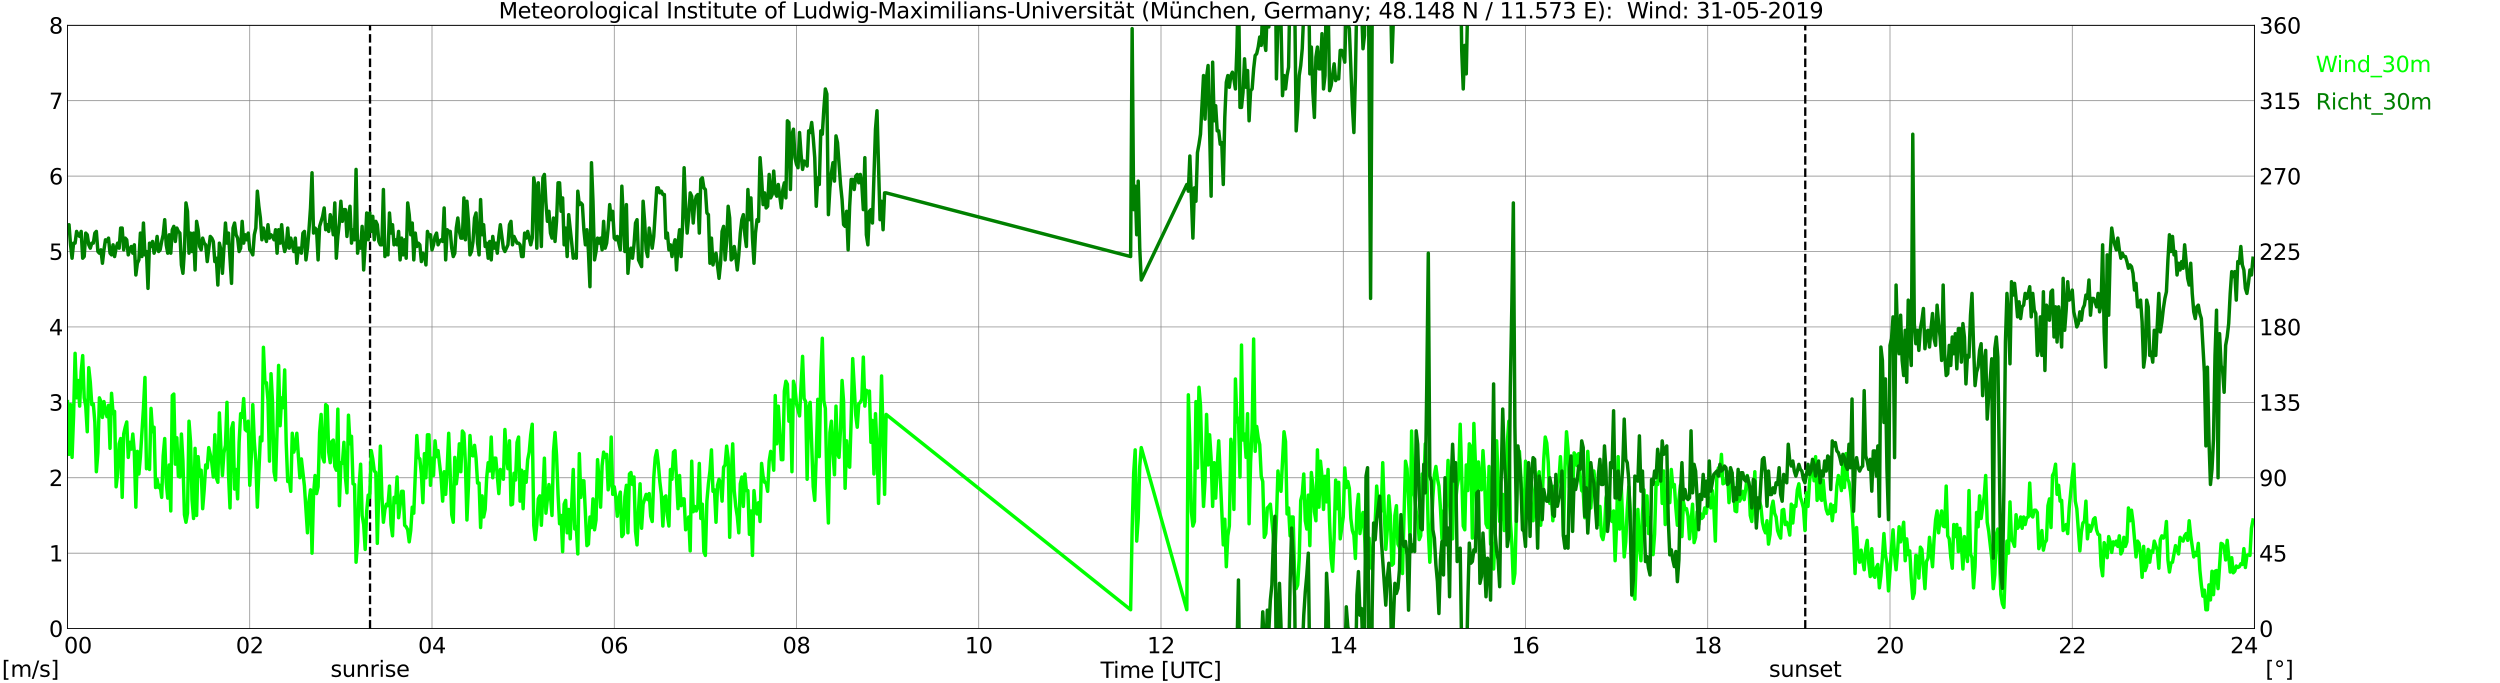 <?xml version="1.0" encoding="utf-8" standalone="no"?>
<!DOCTYPE svg PUBLIC "-//W3C//DTD SVG 1.1//EN"
  "http://www.w3.org/Graphics/SVG/1.1/DTD/svg11.dtd">
<svg xmlns:xlink="http://www.w3.org/1999/xlink" width="1085.4pt" height="296.64pt" viewBox="0 0 1085.4 296.64" xmlns="http://www.w3.org/2000/svg" version="1.1">
 <defs>
  <style type="text/css">*{stroke-linejoin: round; stroke-linecap: butt}</style>
 </defs>
 <g id="figure_1">
  <g id="patch_1">
   <path d="M 0 296.64 
L 1085.4 296.64 
L 1085.4 0 
L 0 0 
z
" style="fill: #ffffff"/>
  </g>
  <g id="axes_1">
   <g id="patch_2">
    <path d="M 29.306 272.909 
L 978.814 272.909 
L 978.814 10.976 
L 29.306 10.976 
z
" style="fill: #ffffff"/>
   </g>
   <g id="patch_3">
    <path d="M 978.814 272.909 
L 978.814 272.909 
L 978.814 10.976 
L 978.814 10.976 
z
" clip-path="url(#p03070f3089)" style="fill: #d3d3d3; opacity: 0.25; stroke: #d3d3d3; stroke-linejoin: miter"/>
   </g>
   <g id="matplotlib.axis_1">
    <g id="xtick_1">
     <g id="line2d_1">
      <path d="M 29.306 272.909 
L 29.306 10.976 
" clip-path="url(#p03070f3089)" style="fill: none; stroke: #808080; stroke-width: 0.3; stroke-linecap: square"/>
     </g>
     <g id="line2d_2"/>
     <g id="text_1">
      <!--    00 -->
      <g transform="translate(18.733 283.627) scale(0.095 -0.095)">
       <defs>
        <path id="DejaVuSans-20" transform="scale(0.016)"/>
        <path id="DejaVuSans-30" d="M 2034 4250 
Q 1547 4250 1301 3770 
Q 1056 3291 1056 2328 
Q 1056 1369 1301 889 
Q 1547 409 2034 409 
Q 2525 409 2770 889 
Q 3016 1369 3016 2328 
Q 3016 3291 2770 3770 
Q 2525 4250 2034 4250 
z
M 2034 4750 
Q 2819 4750 3233 4129 
Q 3647 3509 3647 2328 
Q 3647 1150 3233 529 
Q 2819 -91 2034 -91 
Q 1250 -91 836 529 
Q 422 1150 422 2328 
Q 422 3509 836 4129 
Q 1250 4750 2034 4750 
z
" transform="scale(0.016)"/>
       </defs>
       <use xlink:href="#DejaVuSans-20"/>
       <use xlink:href="#DejaVuSans-20" transform="translate(31.787 0)"/>
       <use xlink:href="#DejaVuSans-20" transform="translate(63.574 0)"/>
       <use xlink:href="#DejaVuSans-30" transform="translate(95.361 0)"/>
       <use xlink:href="#DejaVuSans-30" transform="translate(158.984 0)"/>
      </g>
     </g>
    </g>
    <g id="xtick_2">
     <g id="line2d_3">
      <path d="M 108.431 272.909 
L 108.431 10.976 
" clip-path="url(#p03070f3089)" style="fill: none; stroke: #808080; stroke-width: 0.3; stroke-linecap: square"/>
     </g>
     <g id="line2d_4"/>
     <g id="text_2">
      <!-- 02 -->
      <g transform="translate(102.387 283.627) scale(0.095 -0.095)">
       <defs>
        <path id="DejaVuSans-32" d="M 1228 531 
L 3431 531 
L 3431 0 
L 469 0 
L 469 531 
Q 828 903 1448 1529 
Q 2069 2156 2228 2338 
Q 2531 2678 2651 2914 
Q 2772 3150 2772 3378 
Q 2772 3750 2511 3984 
Q 2250 4219 1831 4219 
Q 1534 4219 1204 4116 
Q 875 4013 500 3803 
L 500 4441 
Q 881 4594 1212 4672 
Q 1544 4750 1819 4750 
Q 2544 4750 2975 4387 
Q 3406 4025 3406 3419 
Q 3406 3131 3298 2873 
Q 3191 2616 2906 2266 
Q 2828 2175 2409 1742 
Q 1991 1309 1228 531 
z
" transform="scale(0.016)"/>
       </defs>
       <use xlink:href="#DejaVuSans-30"/>
       <use xlink:href="#DejaVuSans-32" transform="translate(63.623 0)"/>
      </g>
     </g>
    </g>
    <g id="xtick_3">
     <g id="line2d_5">
      <path d="M 187.557 272.909 
L 187.557 10.976 
" clip-path="url(#p03070f3089)" style="fill: none; stroke: #808080; stroke-width: 0.3; stroke-linecap: square"/>
     </g>
     <g id="line2d_6"/>
     <g id="text_3">
      <!-- 04 -->
      <g transform="translate(181.513 283.627) scale(0.095 -0.095)">
       <defs>
        <path id="DejaVuSans-34" d="M 2419 4116 
L 825 1625 
L 2419 1625 
L 2419 4116 
z
M 2253 4666 
L 3047 4666 
L 3047 1625 
L 3713 1625 
L 3713 1100 
L 3047 1100 
L 3047 0 
L 2419 0 
L 2419 1100 
L 313 1100 
L 313 1709 
L 2253 4666 
z
" transform="scale(0.016)"/>
       </defs>
       <use xlink:href="#DejaVuSans-30"/>
       <use xlink:href="#DejaVuSans-34" transform="translate(63.623 0)"/>
      </g>
     </g>
    </g>
    <g id="xtick_4">
     <g id="line2d_7">
      <path d="M 266.683 272.909 
L 266.683 10.976 
" clip-path="url(#p03070f3089)" style="fill: none; stroke: #808080; stroke-width: 0.3; stroke-linecap: square"/>
     </g>
     <g id="line2d_8"/>
     <g id="text_4">
      <!-- 06 -->
      <g transform="translate(260.638 283.627) scale(0.095 -0.095)">
       <defs>
        <path id="DejaVuSans-36" d="M 2113 2584 
Q 1688 2584 1439 2293 
Q 1191 2003 1191 1497 
Q 1191 994 1439 701 
Q 1688 409 2113 409 
Q 2538 409 2786 701 
Q 3034 994 3034 1497 
Q 3034 2003 2786 2293 
Q 2538 2584 2113 2584 
z
M 3366 4563 
L 3366 3988 
Q 3128 4100 2886 4159 
Q 2644 4219 2406 4219 
Q 1781 4219 1451 3797 
Q 1122 3375 1075 2522 
Q 1259 2794 1537 2939 
Q 1816 3084 2150 3084 
Q 2853 3084 3261 2657 
Q 3669 2231 3669 1497 
Q 3669 778 3244 343 
Q 2819 -91 2113 -91 
Q 1303 -91 875 529 
Q 447 1150 447 2328 
Q 447 3434 972 4092 
Q 1497 4750 2381 4750 
Q 2619 4750 2861 4703 
Q 3103 4656 3366 4563 
z
" transform="scale(0.016)"/>
       </defs>
       <use xlink:href="#DejaVuSans-30"/>
       <use xlink:href="#DejaVuSans-36" transform="translate(63.623 0)"/>
      </g>
     </g>
    </g>
    <g id="xtick_5">
     <g id="line2d_9">
      <path d="M 345.808 272.909 
L 345.808 10.976 
" clip-path="url(#p03070f3089)" style="fill: none; stroke: #808080; stroke-width: 0.3; stroke-linecap: square"/>
     </g>
     <g id="line2d_10"/>
     <g id="text_5">
      <!-- 08 -->
      <g transform="translate(339.764 283.627) scale(0.095 -0.095)">
       <defs>
        <path id="DejaVuSans-38" d="M 2034 2216 
Q 1584 2216 1326 1975 
Q 1069 1734 1069 1313 
Q 1069 891 1326 650 
Q 1584 409 2034 409 
Q 2484 409 2743 651 
Q 3003 894 3003 1313 
Q 3003 1734 2745 1975 
Q 2488 2216 2034 2216 
z
M 1403 2484 
Q 997 2584 770 2862 
Q 544 3141 544 3541 
Q 544 4100 942 4425 
Q 1341 4750 2034 4750 
Q 2731 4750 3128 4425 
Q 3525 4100 3525 3541 
Q 3525 3141 3298 2862 
Q 3072 2584 2669 2484 
Q 3125 2378 3379 2068 
Q 3634 1759 3634 1313 
Q 3634 634 3220 271 
Q 2806 -91 2034 -91 
Q 1263 -91 848 271 
Q 434 634 434 1313 
Q 434 1759 690 2068 
Q 947 2378 1403 2484 
z
M 1172 3481 
Q 1172 3119 1398 2916 
Q 1625 2713 2034 2713 
Q 2441 2713 2670 2916 
Q 2900 3119 2900 3481 
Q 2900 3844 2670 4047 
Q 2441 4250 2034 4250 
Q 1625 4250 1398 4047 
Q 1172 3844 1172 3481 
z
" transform="scale(0.016)"/>
       </defs>
       <use xlink:href="#DejaVuSans-30"/>
       <use xlink:href="#DejaVuSans-38" transform="translate(63.623 0)"/>
      </g>
     </g>
    </g>
    <g id="xtick_6">
     <g id="line2d_11">
      <path d="M 424.934 272.909 
L 424.934 10.976 
" clip-path="url(#p03070f3089)" style="fill: none; stroke: #808080; stroke-width: 0.3; stroke-linecap: square"/>
     </g>
     <g id="line2d_12"/>
     <g id="text_6">
      <!-- 10 -->
      <g transform="translate(418.89 283.627) scale(0.095 -0.095)">
       <defs>
        <path id="DejaVuSans-31" d="M 794 531 
L 1825 531 
L 1825 4091 
L 703 3866 
L 703 4441 
L 1819 4666 
L 2450 4666 
L 2450 531 
L 3481 531 
L 3481 0 
L 794 0 
L 794 531 
z
" transform="scale(0.016)"/>
       </defs>
       <use xlink:href="#DejaVuSans-31"/>
       <use xlink:href="#DejaVuSans-30" transform="translate(63.623 0)"/>
      </g>
     </g>
    </g>
    <g id="xtick_7">
     <g id="line2d_13">
      <path d="M 504.06 272.909 
L 504.06 10.976 
" clip-path="url(#p03070f3089)" style="fill: none; stroke: #808080; stroke-width: 0.3; stroke-linecap: square"/>
     </g>
     <g id="line2d_14"/>
     <g id="text_7">
      <!-- 12 -->
      <g transform="translate(498.015 283.627) scale(0.095 -0.095)">
       <use xlink:href="#DejaVuSans-31"/>
       <use xlink:href="#DejaVuSans-32" transform="translate(63.623 0)"/>
      </g>
     </g>
    </g>
    <g id="xtick_8">
     <g id="line2d_15">
      <path d="M 583.185 272.909 
L 583.185 10.976 
" clip-path="url(#p03070f3089)" style="fill: none; stroke: #808080; stroke-width: 0.3; stroke-linecap: square"/>
     </g>
     <g id="line2d_16"/>
     <g id="text_8">
      <!-- 14 -->
      <g transform="translate(577.141 283.627) scale(0.095 -0.095)">
       <use xlink:href="#DejaVuSans-31"/>
       <use xlink:href="#DejaVuSans-34" transform="translate(63.623 0)"/>
      </g>
     </g>
    </g>
    <g id="xtick_9">
     <g id="line2d_17">
      <path d="M 662.311 272.909 
L 662.311 10.976 
" clip-path="url(#p03070f3089)" style="fill: none; stroke: #808080; stroke-width: 0.3; stroke-linecap: square"/>
     </g>
     <g id="line2d_18"/>
     <g id="text_9">
      <!-- 16 -->
      <g transform="translate(656.267 283.627) scale(0.095 -0.095)">
       <use xlink:href="#DejaVuSans-31"/>
       <use xlink:href="#DejaVuSans-36" transform="translate(63.623 0)"/>
      </g>
     </g>
    </g>
    <g id="xtick_10">
     <g id="line2d_19">
      <path d="M 741.437 272.909 
L 741.437 10.976 
" clip-path="url(#p03070f3089)" style="fill: none; stroke: #808080; stroke-width: 0.3; stroke-linecap: square"/>
     </g>
     <g id="line2d_20"/>
     <g id="text_10">
      <!-- 18 -->
      <g transform="translate(735.392 283.627) scale(0.095 -0.095)">
       <use xlink:href="#DejaVuSans-31"/>
       <use xlink:href="#DejaVuSans-38" transform="translate(63.623 0)"/>
      </g>
     </g>
    </g>
    <g id="xtick_11">
     <g id="line2d_21">
      <path d="M 820.562 272.909 
L 820.562 10.976 
" clip-path="url(#p03070f3089)" style="fill: none; stroke: #808080; stroke-width: 0.3; stroke-linecap: square"/>
     </g>
     <g id="line2d_22"/>
     <g id="text_11">
      <!-- 20 -->
      <g transform="translate(814.518 283.627) scale(0.095 -0.095)">
       <use xlink:href="#DejaVuSans-32"/>
       <use xlink:href="#DejaVuSans-30" transform="translate(63.623 0)"/>
      </g>
     </g>
    </g>
    <g id="xtick_12">
     <g id="line2d_23">
      <path d="M 899.688 272.909 
L 899.688 10.976 
" clip-path="url(#p03070f3089)" style="fill: none; stroke: #808080; stroke-width: 0.3; stroke-linecap: square"/>
     </g>
     <g id="line2d_24"/>
     <g id="text_12">
      <!-- 22 -->
      <g transform="translate(893.644 283.627) scale(0.095 -0.095)">
       <use xlink:href="#DejaVuSans-32"/>
       <use xlink:href="#DejaVuSans-32" transform="translate(63.623 0)"/>
      </g>
     </g>
    </g>
    <g id="xtick_13">
     <g id="line2d_25">
      <path d="M 978.814 272.909 
L 978.814 10.976 
" clip-path="url(#p03070f3089)" style="fill: none; stroke: #808080; stroke-width: 0.3; stroke-linecap: square"/>
     </g>
     <g id="line2d_26"/>
     <g id="text_13">
      <!-- 24    -->
      <g transform="translate(968.241 283.627) scale(0.095 -0.095)">
       <use xlink:href="#DejaVuSans-32"/>
       <use xlink:href="#DejaVuSans-34" transform="translate(63.623 0)"/>
       <use xlink:href="#DejaVuSans-20" transform="translate(127.246 0)"/>
       <use xlink:href="#DejaVuSans-20" transform="translate(159.033 0)"/>
       <use xlink:href="#DejaVuSans-20" transform="translate(190.82 0)"/>
      </g>
     </g>
    </g>
    <g id="text_14">
     <!-- Time [UTC] -->
     <g transform="translate(477.806 294.322) scale(0.095 -0.095)">
      <defs>
       <path id="DejaVuSans-54" d="M -19 4666 
L 3928 4666 
L 3928 4134 
L 2272 4134 
L 2272 0 
L 1638 0 
L 1638 4134 
L -19 4134 
L -19 4666 
z
" transform="scale(0.016)"/>
       <path id="DejaVuSans-69" d="M 603 3500 
L 1178 3500 
L 1178 0 
L 603 0 
L 603 3500 
z
M 603 4863 
L 1178 4863 
L 1178 4134 
L 603 4134 
L 603 4863 
z
" transform="scale(0.016)"/>
       <path id="DejaVuSans-6d" d="M 3328 2828 
Q 3544 3216 3844 3400 
Q 4144 3584 4550 3584 
Q 5097 3584 5394 3201 
Q 5691 2819 5691 2113 
L 5691 0 
L 5113 0 
L 5113 2094 
Q 5113 2597 4934 2840 
Q 4756 3084 4391 3084 
Q 3944 3084 3684 2787 
Q 3425 2491 3425 1978 
L 3425 0 
L 2847 0 
L 2847 2094 
Q 2847 2600 2669 2842 
Q 2491 3084 2119 3084 
Q 1678 3084 1418 2786 
Q 1159 2488 1159 1978 
L 1159 0 
L 581 0 
L 581 3500 
L 1159 3500 
L 1159 2956 
Q 1356 3278 1631 3431 
Q 1906 3584 2284 3584 
Q 2666 3584 2933 3390 
Q 3200 3197 3328 2828 
z
" transform="scale(0.016)"/>
       <path id="DejaVuSans-65" d="M 3597 1894 
L 3597 1613 
L 953 1613 
Q 991 1019 1311 708 
Q 1631 397 2203 397 
Q 2534 397 2845 478 
Q 3156 559 3463 722 
L 3463 178 
Q 3153 47 2828 -22 
Q 2503 -91 2169 -91 
Q 1331 -91 842 396 
Q 353 884 353 1716 
Q 353 2575 817 3079 
Q 1281 3584 2069 3584 
Q 2775 3584 3186 3129 
Q 3597 2675 3597 1894 
z
M 3022 2063 
Q 3016 2534 2758 2815 
Q 2500 3097 2075 3097 
Q 1594 3097 1305 2825 
Q 1016 2553 972 2059 
L 3022 2063 
z
" transform="scale(0.016)"/>
       <path id="DejaVuSans-5b" d="M 550 4863 
L 1875 4863 
L 1875 4416 
L 1125 4416 
L 1125 -397 
L 1875 -397 
L 1875 -844 
L 550 -844 
L 550 4863 
z
" transform="scale(0.016)"/>
       <path id="DejaVuSans-55" d="M 556 4666 
L 1191 4666 
L 1191 1831 
Q 1191 1081 1462 751 
Q 1734 422 2344 422 
Q 2950 422 3222 751 
Q 3494 1081 3494 1831 
L 3494 4666 
L 4128 4666 
L 4128 1753 
Q 4128 841 3676 375 
Q 3225 -91 2344 -91 
Q 1459 -91 1007 375 
Q 556 841 556 1753 
L 556 4666 
z
" transform="scale(0.016)"/>
       <path id="DejaVuSans-43" d="M 4122 4306 
L 4122 3641 
Q 3803 3938 3442 4084 
Q 3081 4231 2675 4231 
Q 1875 4231 1450 3742 
Q 1025 3253 1025 2328 
Q 1025 1406 1450 917 
Q 1875 428 2675 428 
Q 3081 428 3442 575 
Q 3803 722 4122 1019 
L 4122 359 
Q 3791 134 3420 21 
Q 3050 -91 2638 -91 
Q 1578 -91 968 557 
Q 359 1206 359 2328 
Q 359 3453 968 4101 
Q 1578 4750 2638 4750 
Q 3056 4750 3426 4639 
Q 3797 4528 4122 4306 
z
" transform="scale(0.016)"/>
       <path id="DejaVuSans-5d" d="M 1947 4863 
L 1947 -844 
L 622 -844 
L 622 -397 
L 1369 -397 
L 1369 4416 
L 622 4416 
L 622 4863 
L 1947 4863 
z
" transform="scale(0.016)"/>
      </defs>
      <use xlink:href="#DejaVuSans-54"/>
      <use xlink:href="#DejaVuSans-69" transform="translate(57.959 0)"/>
      <use xlink:href="#DejaVuSans-6d" transform="translate(85.742 0)"/>
      <use xlink:href="#DejaVuSans-65" transform="translate(183.154 0)"/>
      <use xlink:href="#DejaVuSans-20" transform="translate(244.678 0)"/>
      <use xlink:href="#DejaVuSans-5b" transform="translate(276.465 0)"/>
      <use xlink:href="#DejaVuSans-55" transform="translate(315.479 0)"/>
      <use xlink:href="#DejaVuSans-54" transform="translate(388.672 0)"/>
      <use xlink:href="#DejaVuSans-43" transform="translate(443.881 0)"/>
      <use xlink:href="#DejaVuSans-5d" transform="translate(513.705 0)"/>
     </g>
    </g>
   </g>
   <g id="matplotlib.axis_2">
    <g id="ytick_1">
     <g id="line2d_27">
      <path d="M 29.306 272.909 
L 978.814 272.909 
" clip-path="url(#p03070f3089)" style="fill: none; stroke: #808080; stroke-width: 0.3; stroke-linecap: square"/>
     </g>
     <g id="line2d_28"/>
     <g id="text_15">
      <!-- 0 -->
      <g transform="translate(21.261 276.518) scale(0.095 -0.095)">
       <use xlink:href="#DejaVuSans-30"/>
      </g>
     </g>
    </g>
    <g id="ytick_2">
     <g id="line2d_29">
      <path d="M 29.306 240.167 
L 978.814 240.167 
" clip-path="url(#p03070f3089)" style="fill: none; stroke: #808080; stroke-width: 0.3; stroke-linecap: square"/>
     </g>
     <g id="line2d_30"/>
     <g id="text_16">
      <!-- 1 -->
      <g transform="translate(21.261 243.776) scale(0.095 -0.095)">
       <use xlink:href="#DejaVuSans-31"/>
      </g>
     </g>
    </g>
    <g id="ytick_3">
     <g id="line2d_31">
      <path d="M 29.306 207.426 
L 978.814 207.426 
" clip-path="url(#p03070f3089)" style="fill: none; stroke: #808080; stroke-width: 0.3; stroke-linecap: square"/>
     </g>
     <g id="line2d_32"/>
     <g id="text_17">
      <!-- 2 -->
      <g transform="translate(21.261 211.035) scale(0.095 -0.095)">
       <use xlink:href="#DejaVuSans-32"/>
      </g>
     </g>
    </g>
    <g id="ytick_4">
     <g id="line2d_33">
      <path d="M 29.306 174.684 
L 978.814 174.684 
" clip-path="url(#p03070f3089)" style="fill: none; stroke: #808080; stroke-width: 0.3; stroke-linecap: square"/>
     </g>
     <g id="line2d_34"/>
     <g id="text_18">
      <!-- 3 -->
      <g transform="translate(21.261 178.293) scale(0.095 -0.095)">
       <defs>
        <path id="DejaVuSans-33" d="M 2597 2516 
Q 3050 2419 3304 2112 
Q 3559 1806 3559 1356 
Q 3559 666 3084 287 
Q 2609 -91 1734 -91 
Q 1441 -91 1130 -33 
Q 819 25 488 141 
L 488 750 
Q 750 597 1062 519 
Q 1375 441 1716 441 
Q 2309 441 2620 675 
Q 2931 909 2931 1356 
Q 2931 1769 2642 2001 
Q 2353 2234 1838 2234 
L 1294 2234 
L 1294 2753 
L 1863 2753 
Q 2328 2753 2575 2939 
Q 2822 3125 2822 3475 
Q 2822 3834 2567 4026 
Q 2313 4219 1838 4219 
Q 1578 4219 1281 4162 
Q 984 4106 628 3988 
L 628 4550 
Q 988 4650 1302 4700 
Q 1616 4750 1894 4750 
Q 2613 4750 3031 4423 
Q 3450 4097 3450 3541 
Q 3450 3153 3228 2886 
Q 3006 2619 2597 2516 
z
" transform="scale(0.016)"/>
       </defs>
       <use xlink:href="#DejaVuSans-33"/>
      </g>
     </g>
    </g>
    <g id="ytick_5">
     <g id="line2d_35">
      <path d="M 29.306 141.942 
L 978.814 141.942 
" clip-path="url(#p03070f3089)" style="fill: none; stroke: #808080; stroke-width: 0.3; stroke-linecap: square"/>
     </g>
     <g id="line2d_36"/>
     <g id="text_19">
      <!-- 4 -->
      <g transform="translate(21.261 145.551) scale(0.095 -0.095)">
       <use xlink:href="#DejaVuSans-34"/>
      </g>
     </g>
    </g>
    <g id="ytick_6">
     <g id="line2d_37">
      <path d="M 29.306 109.201 
L 978.814 109.201 
" clip-path="url(#p03070f3089)" style="fill: none; stroke: #808080; stroke-width: 0.3; stroke-linecap: square"/>
     </g>
     <g id="line2d_38"/>
     <g id="text_20">
      <!-- 5 -->
      <g transform="translate(21.261 112.81) scale(0.095 -0.095)">
       <defs>
        <path id="DejaVuSans-35" d="M 691 4666 
L 3169 4666 
L 3169 4134 
L 1269 4134 
L 1269 2991 
Q 1406 3038 1543 3061 
Q 1681 3084 1819 3084 
Q 2600 3084 3056 2656 
Q 3513 2228 3513 1497 
Q 3513 744 3044 326 
Q 2575 -91 1722 -91 
Q 1428 -91 1123 -41 
Q 819 9 494 109 
L 494 744 
Q 775 591 1075 516 
Q 1375 441 1709 441 
Q 2250 441 2565 725 
Q 2881 1009 2881 1497 
Q 2881 1984 2565 2268 
Q 2250 2553 1709 2553 
Q 1456 2553 1204 2497 
Q 953 2441 691 2322 
L 691 4666 
z
" transform="scale(0.016)"/>
       </defs>
       <use xlink:href="#DejaVuSans-35"/>
      </g>
     </g>
    </g>
    <g id="ytick_7">
     <g id="line2d_39">
      <path d="M 29.306 76.459 
L 978.814 76.459 
" clip-path="url(#p03070f3089)" style="fill: none; stroke: #808080; stroke-width: 0.3; stroke-linecap: square"/>
     </g>
     <g id="line2d_40"/>
     <g id="text_21">
      <!-- 6 -->
      <g transform="translate(21.261 80.068) scale(0.095 -0.095)">
       <use xlink:href="#DejaVuSans-36"/>
      </g>
     </g>
    </g>
    <g id="ytick_8">
     <g id="line2d_41">
      <path d="M 29.306 43.717 
L 978.814 43.717 
" clip-path="url(#p03070f3089)" style="fill: none; stroke: #808080; stroke-width: 0.3; stroke-linecap: square"/>
     </g>
     <g id="line2d_42"/>
     <g id="text_22">
      <!-- 7 -->
      <g transform="translate(21.261 47.327) scale(0.095 -0.095)">
       <defs>
        <path id="DejaVuSans-37" d="M 525 4666 
L 3525 4666 
L 3525 4397 
L 1831 0 
L 1172 0 
L 2766 4134 
L 525 4134 
L 525 4666 
z
" transform="scale(0.016)"/>
       </defs>
       <use xlink:href="#DejaVuSans-37"/>
      </g>
     </g>
    </g>
    <g id="ytick_9">
     <g id="line2d_43">
      <path d="M 29.306 10.976 
L 978.814 10.976 
" clip-path="url(#p03070f3089)" style="fill: none; stroke: #808080; stroke-width: 0.3; stroke-linecap: square"/>
     </g>
     <g id="line2d_44"/>
     <g id="text_23">
      <!-- 8 -->
      <g transform="translate(21.261 14.585) scale(0.095 -0.095)">
       <use xlink:href="#DejaVuSans-38"/>
      </g>
     </g>
    </g>
   </g>
   <g id="line2d_45">
    <path d="M 160.654 272.909 
L 160.654 10.976 
" clip-path="url(#p03070f3089)" style="fill: none; stroke-dasharray: 3.7,1.6; stroke-dashoffset: 0; stroke: #000000"/>
   </g>
   <g id="line2d_46">
    <path d="M 783.769 272.909 
L 783.769 10.976 
" clip-path="url(#p03070f3089)" style="fill: none; stroke-dasharray: 3.7,1.6; stroke-dashoffset: 0; stroke: #000000"/>
   </g>
   <g id="line2d_47">
    <path d="M 29.306 174.356 
L 29.965 197.276 
L 30.625 175.666 
L 31.284 198.585 
L 31.943 180.577 
L 32.603 153.402 
L 33.262 172.719 
L 33.921 165.189 
L 34.581 176.321 
L 35.24 161.26 
L 35.9 154.384 
L 36.559 172.719 
L 37.218 176.321 
L 37.878 187.453 
L 38.537 159.623 
L 39.197 165.844 
L 39.856 175.666 
L 40.515 175.339 
L 41.175 183.197 
L 41.834 204.806 
L 42.493 196.621 
L 43.153 172.719 
L 43.812 174.356 
L 44.472 181.232 
L 45.131 174.356 
L 45.79 178.613 
L 46.45 180.905 
L 47.109 175.994 
L 47.768 194.656 
L 48.428 170.755 
L 49.087 179.595 
L 49.747 178.613 
L 50.406 211.355 
L 51.065 205.788 
L 51.725 192.692 
L 52.384 190.4 
L 53.043 215.938 
L 53.703 188.435 
L 54.362 185.489 
L 55.022 183.197 
L 55.681 198.585 
L 56.34 192.037 
L 57 194.984 
L 57.659 188.435 
L 58.319 196.293 
L 58.978 220.195 
L 59.637 195.966 
L 60.297 205.788 
L 60.956 198.258 
L 62.275 177.303 
L 62.934 163.879 
L 63.594 203.497 
L 64.253 201.532 
L 64.912 203.824 
L 65.572 177.303 
L 66.231 187.453 
L 66.89 185.489 
L 67.55 211.682 
L 68.209 208.08 
L 68.869 211.682 
L 69.528 210.7 
L 70.187 215.938 
L 70.847 197.93 
L 71.506 190.4 
L 72.166 209.39 
L 72.825 216.266 
L 73.484 201.859 
L 74.144 221.832 
L 74.803 171.737 
L 75.462 171.082 
L 76.122 201.532 
L 76.781 190.072 
L 77.441 206.771 
L 78.1 207.098 
L 78.759 188.435 
L 79.419 200.222 
L 80.078 223.469 
L 80.737 226.743 
L 81.397 222.814 
L 82.056 182.869 
L 82.716 191.71 
L 83.375 216.921 
L 84.034 225.106 
L 84.694 194.656 
L 85.353 223.796 
L 86.013 198.258 
L 86.672 206.771 
L 87.331 204.151 
L 87.991 220.85 
L 88.65 212.664 
L 89.309 201.859 
L 89.969 203.169 
L 90.628 194.329 
L 91.288 197.276 
L 91.947 200.877 
L 92.606 207.098 
L 93.266 188.763 
L 93.925 207.426 
L 94.584 209.39 
L 95.244 179.268 
L 95.903 194.329 
L 96.563 206.443 
L 97.222 196.621 
L 97.881 193.347 
L 98.541 174.684 
L 99.2 205.788 
L 99.86 220.522 
L 100.519 186.143 
L 101.178 183.524 
L 101.838 212.337 
L 102.497 203.824 
L 103.156 216.593 
L 103.816 192.037 
L 104.475 179.595 
L 105.135 181.232 
L 105.794 173.047 
L 106.453 186.471 
L 107.113 187.126 
L 107.772 182.869 
L 108.431 210.7 
L 109.091 198.585 
L 109.75 175.666 
L 110.41 191.71 
L 111.069 200.222 
L 111.728 220.195 
L 113.047 189.745 
L 113.707 191.382 
L 114.366 150.782 
L 115.025 166.171 
L 115.685 166.171 
L 116.344 173.702 
L 117.003 200.222 
L 117.663 162.242 
L 118.322 174.684 
L 118.982 204.806 
L 119.641 208.408 
L 120.3 186.143 
L 120.96 158.64 
L 121.619 184.834 
L 122.278 172.719 
L 122.938 176.976 
L 123.597 160.605 
L 124.257 192.364 
L 124.916 209.063 
L 125.575 207.753 
L 126.235 213.319 
L 126.894 188.108 
L 127.553 196.293 
L 128.213 193.674 
L 128.872 188.108 
L 130.191 207.426 
L 130.85 199.24 
L 132.169 211.027 
L 133.488 231.327 
L 134.147 217.575 
L 134.807 212.664 
L 135.466 240.167 
L 136.125 214.629 
L 136.785 206.443 
L 137.444 214.301 
L 138.104 211.355 
L 138.763 187.781 
L 139.422 179.923 
L 140.082 198.585 
L 140.741 200.55 
L 141.4 175.666 
L 142.06 176.321 
L 142.719 196.293 
L 143.379 200.877 
L 144.038 191.71 
L 144.697 191.055 
L 145.357 202.514 
L 146.016 204.151 
L 146.676 177.631 
L 147.335 219.54 
L 147.994 200.877 
L 148.654 201.205 
L 149.313 192.037 
L 149.972 207.426 
L 150.632 213.974 
L 151.291 180.25 
L 151.951 192.692 
L 152.61 189.418 
L 153.269 210.045 
L 153.929 210.372 
L 154.588 244.096 
L 155.247 235.256 
L 155.907 211.027 
L 156.566 201.532 
L 157.226 223.796 
L 157.885 227.725 
L 158.544 238.53 
L 159.204 221.832 
L 159.863 214.956 
L 160.523 215.938 
L 161.182 195.639 
L 161.841 199.24 
L 162.501 204.479 
L 163.16 205.134 
L 163.819 235.911 
L 164.479 212.664 
L 165.138 193.674 
L 165.798 215.284 
L 166.457 226.743 
L 167.116 221.177 
L 167.776 218.885 
L 168.435 219.54 
L 169.094 211.027 
L 169.754 227.725 
L 170.413 232.637 
L 171.073 215.938 
L 171.732 218.23 
L 172.391 207.098 
L 173.051 224.779 
L 173.71 219.54 
L 174.37 213.319 
L 175.029 213.319 
L 175.688 228.053 
L 176.348 228.708 
L 177.007 230.017 
L 177.666 235.256 
L 178.326 230.345 
L 178.985 220.195 
L 179.645 222.814 
L 180.963 189.09 
L 181.623 198.585 
L 182.282 199.24 
L 182.941 205.788 
L 183.601 218.23 
L 184.26 196.948 
L 184.92 207.426 
L 185.579 188.763 
L 186.238 188.763 
L 186.898 210.7 
L 187.557 198.913 
L 188.216 206.443 
L 188.876 191.382 
L 189.535 198.258 
L 190.195 195.639 
L 191.513 207.426 
L 192.173 217.575 
L 192.832 204.806 
L 193.492 214.629 
L 194.151 203.169 
L 194.81 188.108 
L 196.129 223.469 
L 196.788 226.743 
L 197.448 198.585 
L 198.107 210.045 
L 198.767 204.151 
L 199.426 192.692 
L 200.085 204.806 
L 200.745 187.126 
L 201.404 188.108 
L 202.063 201.205 
L 202.723 225.761 
L 203.382 211.027 
L 204.042 189.09 
L 204.701 197.603 
L 205.36 197.93 
L 206.02 193.347 
L 206.679 198.913 
L 207.339 209.717 
L 207.998 209.717 
L 208.657 229.035 
L 209.317 215.284 
L 209.976 224.451 
L 210.635 221.177 
L 211.295 207.426 
L 211.954 200.877 
L 212.614 204.479 
L 213.273 189.745 
L 213.932 207.426 
L 214.592 198.913 
L 215.251 198.913 
L 216.57 214.301 
L 217.229 203.824 
L 217.889 204.806 
L 218.548 208.08 
L 219.207 186.471 
L 219.867 198.258 
L 220.526 203.497 
L 221.186 191.382 
L 221.845 219.213 
L 222.504 218.885 
L 223.164 205.461 
L 223.823 208.408 
L 224.482 192.037 
L 225.142 189.745 
L 225.801 217.575 
L 226.461 204.151 
L 227.12 220.85 
L 227.779 204.806 
L 228.439 209.39 
L 229.098 199.568 
L 229.757 196.293 
L 230.417 188.763 
L 231.076 184.179 
L 231.736 228.053 
L 232.395 234.274 
L 233.054 227.725 
L 233.714 216.593 
L 234.373 215.284 
L 235.033 228.053 
L 235.692 214.629 
L 236.351 198.913 
L 237.011 222.814 
L 238.329 210.372 
L 238.989 215.284 
L 239.648 223.796 
L 240.308 195.966 
L 240.967 187.781 
L 241.626 197.603 
L 242.286 214.629 
L 242.945 227.398 
L 243.604 223.796 
L 244.264 239.512 
L 244.923 218.885 
L 245.583 217.248 
L 246.242 231.327 
L 246.901 221.177 
L 247.561 233.946 
L 248.88 203.824 
L 249.539 229.69 
L 250.198 228.708 
L 250.858 240.495 
L 251.517 196.948 
L 252.176 215.938 
L 252.836 208.735 
L 253.495 208.735 
L 254.814 236.893 
L 255.473 236.238 
L 256.133 224.451 
L 256.792 229.035 
L 257.451 216.593 
L 258.111 230.017 
L 258.77 225.761 
L 259.43 199.568 
L 260.089 208.408 
L 260.748 220.195 
L 261.408 202.187 
L 262.067 196.293 
L 262.726 198.585 
L 263.386 197.276 
L 264.045 212.664 
L 264.705 209.717 
L 265.364 189.745 
L 266.023 214.629 
L 266.683 211.355 
L 267.342 215.938 
L 268.002 224.124 
L 268.661 216.266 
L 269.32 213.646 
L 269.98 232.964 
L 270.639 231.982 
L 271.298 215.611 
L 271.958 210.7 
L 272.617 231.327 
L 273.277 205.788 
L 273.936 205.134 
L 274.595 210.372 
L 275.255 207.098 
L 275.914 230.672 
L 276.573 236.566 
L 277.233 221.177 
L 277.892 210.045 
L 278.552 229.362 
L 279.211 218.885 
L 280.53 214.629 
L 281.189 216.921 
L 281.849 214.301 
L 282.508 224.124 
L 283.167 226.416 
L 283.827 207.426 
L 284.486 198.585 
L 285.145 195.639 
L 285.805 201.205 
L 286.464 209.063 
L 287.124 214.629 
L 287.783 228.38 
L 288.442 215.938 
L 289.102 215.284 
L 289.761 223.796 
L 290.42 228.38 
L 291.08 203.824 
L 291.739 208.08 
L 292.399 196.293 
L 293.058 195.639 
L 294.377 220.85 
L 295.036 206.443 
L 295.696 219.54 
L 296.355 216.593 
L 297.014 216.593 
L 297.674 230.017 
L 298.333 229.035 
L 298.992 224.451 
L 299.652 239.185 
L 300.311 200.222 
L 300.971 222.159 
L 301.63 219.867 
L 302.289 221.832 
L 302.949 220.195 
L 303.608 201.205 
L 304.267 225.106 
L 304.927 218.885 
L 305.586 239.512 
L 306.246 241.149 
L 306.905 217.575 
L 307.564 210.045 
L 308.224 204.479 
L 308.883 195.311 
L 309.543 213.319 
L 310.202 212.664 
L 310.861 226.743 
L 311.521 210.7 
L 312.18 208.08 
L 312.839 210.045 
L 313.499 217.575 
L 314.158 202.842 
L 314.818 201.859 
L 315.477 193.674 
L 316.136 198.913 
L 316.796 233.291 
L 317.455 206.771 
L 318.114 192.692 
L 318.774 212.992 
L 319.433 219.867 
L 320.093 224.124 
L 320.752 231.327 
L 321.411 210.045 
L 322.071 207.098 
L 322.73 219.867 
L 323.39 205.788 
L 324.049 212.992 
L 324.708 212.992 
L 325.368 231.982 
L 326.027 221.832 
L 326.686 241.149 
L 327.346 212.992 
L 328.005 220.195 
L 328.665 223.142 
L 329.324 218.23 
L 329.983 226.416 
L 330.643 201.205 
L 331.302 206.771 
L 331.961 209.39 
L 332.621 209.717 
L 333.28 213.319 
L 333.94 200.222 
L 334.599 195.966 
L 335.258 196.948 
L 335.918 204.151 
L 336.577 171.737 
L 337.236 192.692 
L 337.896 176.321 
L 339.215 199.568 
L 339.874 199.568 
L 340.533 169.773 
L 341.193 165.516 
L 341.852 166.826 
L 342.512 182.869 
L 343.171 173.702 
L 343.83 204.806 
L 344.49 165.516 
L 345.149 168.463 
L 345.808 175.339 
L 347.127 180.577 
L 348.446 154.711 
L 349.105 173.047 
L 349.765 174.356 
L 350.424 208.08 
L 351.083 176.976 
L 351.743 174.684 
L 353.062 211.355 
L 353.721 217.248 
L 354.38 197.603 
L 355.04 173.374 
L 355.699 198.258 
L 356.359 163.224 
L 357.018 146.853 
L 357.677 174.029 
L 358.337 177.303 
L 358.996 209.39 
L 359.655 227.071 
L 360.315 187.781 
L 360.974 182.869 
L 361.634 196.621 
L 362.293 206.116 
L 362.952 176.321 
L 363.612 196.948 
L 364.271 198.585 
L 364.93 186.143 
L 365.59 165.189 
L 366.249 174.356 
L 366.909 212.009 
L 367.568 191.382 
L 368.227 201.859 
L 368.887 202.842 
L 369.546 182.214 
L 370.206 155.694 
L 371.524 180.25 
L 372.184 185.489 
L 372.843 175.339 
L 373.502 174.684 
L 374.162 173.374 
L 374.821 155.039 
L 375.481 176.321 
L 376.14 169.445 
L 376.799 170.1 
L 377.459 169.773 
L 378.118 192.037 
L 378.777 182.542 
L 379.437 205.788 
L 380.096 179.595 
L 380.756 194.329 
L 381.415 218.558 
L 382.734 163.224 
L 384.053 214.629 
L 384.712 179.923 
L 490.872 264.723 
L 491.532 229.69 
L 492.191 205.461 
L 492.85 195.311 
L 493.51 234.928 
L 494.169 225.106 
L 494.828 202.514 
L 495.488 194.329 
L 515.269 264.723 
L 515.929 171.41 
L 516.588 193.019 
L 517.247 222.159 
L 517.907 228.38 
L 518.566 226.416 
L 519.226 174.356 
L 519.885 203.169 
L 520.544 168.136 
L 521.204 175.994 
L 521.863 200.877 
L 522.522 219.867 
L 523.182 208.408 
L 523.841 179.923 
L 524.501 201.859 
L 525.16 188.763 
L 525.819 198.913 
L 526.479 219.867 
L 527.138 200.877 
L 527.797 216.266 
L 528.457 202.514 
L 529.116 191.382 
L 531.094 236.566 
L 531.754 225.433 
L 532.413 246.061 
L 533.073 232.637 
L 533.732 228.38 
L 534.391 190.727 
L 535.051 196.621 
L 535.71 221.177 
L 536.369 164.534 
L 537.029 183.197 
L 537.688 181.56 
L 538.348 207.098 
L 539.007 149.8 
L 539.666 191.055 
L 540.326 188.435 
L 540.985 198.585 
L 541.644 179.595 
L 542.304 227.398 
L 542.963 200.55 
L 543.623 186.143 
L 544.282 147.181 
L 544.941 195.966 
L 545.601 185.161 
L 546.26 190.072 
L 546.919 193.019 
L 547.579 206.771 
L 548.238 209.063 
L 548.898 233.291 
L 549.557 231.654 
L 550.216 220.522 
L 550.876 219.867 
L 551.535 218.885 
L 553.513 240.495 
L 554.173 225.433 
L 554.832 204.479 
L 555.491 210.372 
L 556.151 213.319 
L 557.47 187.453 
L 558.129 191.71 
L 558.788 223.142 
L 559.448 220.522 
L 560.107 232.637 
L 560.766 224.451 
L 561.426 224.451 
L 562.085 250.317 
L 562.745 255.556 
L 563.404 253.919 
L 564.063 242.459 
L 564.723 217.248 
L 565.382 214.629 
L 566.042 205.788 
L 566.701 226.088 
L 567.36 229.69 
L 568.02 214.956 
L 568.679 236.893 
L 569.338 205.134 
L 569.998 211.027 
L 570.657 222.159 
L 571.317 226.088 
L 571.976 195.311 
L 572.635 220.195 
L 573.295 200.222 
L 573.954 206.771 
L 574.613 221.177 
L 575.273 206.771 
L 575.932 217.903 
L 576.592 203.824 
L 577.251 226.743 
L 577.91 242.459 
L 578.57 248.025 
L 579.229 233.291 
L 579.889 208.408 
L 580.548 220.85 
L 581.207 209.39 
L 581.867 233.946 
L 583.185 224.451 
L 583.845 203.169 
L 584.504 211.682 
L 585.164 209.063 
L 585.823 212.009 
L 586.482 225.106 
L 587.142 230.345 
L 587.801 232.309 
L 588.46 242.459 
L 589.12 221.177 
L 589.779 214.629 
L 590.439 231.654 
L 591.098 225.433 
L 591.757 222.487 
L 592.417 231.654 
L 593.076 245.078 
L 593.736 241.149 
L 594.395 233.619 
L 595.054 246.061 
L 595.714 247.043 
L 596.373 231.654 
L 597.032 227.071 
L 597.692 211.027 
L 598.351 219.213 
L 599.011 222.814 
L 599.67 221.832 
L 600.329 200.877 
L 600.989 222.159 
L 601.648 238.53 
L 602.307 230.017 
L 602.967 215.284 
L 603.626 223.796 
L 604.286 245.406 
L 604.945 244.751 
L 605.604 223.796 
L 606.264 219.54 
L 606.923 236.238 
L 607.582 237.548 
L 608.901 249.007 
L 610.22 200.222 
L 610.879 203.497 
L 611.539 216.593 
L 612.198 235.256 
L 612.858 187.126 
L 613.517 213.319 
L 614.176 215.611 
L 614.836 221.832 
L 615.495 224.779 
L 616.154 234.274 
L 616.814 232.637 
L 617.473 205.788 
L 618.133 210.7 
L 618.792 192.692 
L 619.451 205.134 
L 620.111 230.345 
L 620.77 244.096 
L 622.089 215.938 
L 622.748 206.116 
L 623.408 202.514 
L 624.067 207.753 
L 624.726 211.027 
L 625.386 220.522 
L 626.045 233.946 
L 626.705 221.832 
L 627.364 229.69 
L 628.023 217.248 
L 628.683 199.895 
L 629.342 218.23 
L 630.001 231.327 
L 630.661 233.946 
L 631.32 204.479 
L 631.98 217.575 
L 632.639 211.027 
L 633.298 207.426 
L 633.958 184.179 
L 635.276 228.38 
L 635.936 230.017 
L 636.595 201.859 
L 637.255 212.992 
L 637.914 192.692 
L 638.573 194.001 
L 639.233 233.619 
L 639.892 183.852 
L 640.552 200.877 
L 641.211 222.487 
L 641.87 200.55 
L 642.53 210.045 
L 643.189 212.664 
L 643.848 195.639 
L 644.508 206.771 
L 645.167 227.398 
L 645.827 229.035 
L 646.486 202.514 
L 647.145 236.238 
L 647.805 235.911 
L 648.464 247.043 
L 649.123 232.309 
L 649.783 191.382 
L 651.102 226.416 
L 651.761 225.433 
L 652.42 214.629 
L 653.08 230.345 
L 653.739 219.54 
L 654.399 192.364 
L 655.058 182.869 
L 655.717 226.088 
L 656.377 235.911 
L 657.036 253.264 
L 657.695 249.007 
L 659.014 195.966 
L 659.674 195.966 
L 660.333 208.08 
L 660.992 222.487 
L 661.652 229.69 
L 662.311 200.222 
L 662.97 211.027 
L 663.63 212.337 
L 664.289 215.611 
L 664.949 225.106 
L 665.608 226.088 
L 666.267 212.992 
L 666.927 208.08 
L 667.586 208.08 
L 668.246 204.806 
L 668.905 228.053 
L 669.564 217.575 
L 670.224 199.568 
L 670.883 189.745 
L 671.542 192.364 
L 672.202 200.877 
L 672.861 218.558 
L 673.521 212.992 
L 674.18 226.088 
L 674.839 211.027 
L 675.499 217.248 
L 676.158 210.372 
L 676.817 208.408 
L 677.477 198.258 
L 678.136 210.045 
L 678.796 232.637 
L 679.455 202.842 
L 680.114 187.453 
L 680.774 194.984 
L 681.433 211.682 
L 682.092 212.664 
L 682.752 217.248 
L 683.411 196.621 
L 684.071 197.603 
L 684.73 202.187 
L 685.389 196.948 
L 686.049 206.443 
L 686.708 212.992 
L 687.368 213.646 
L 688.027 224.779 
L 688.686 223.142 
L 689.346 195.966 
L 690.005 206.771 
L 690.664 220.522 
L 691.324 211.027 
L 691.983 204.479 
L 693.302 215.938 
L 693.961 227.725 
L 694.621 219.867 
L 695.28 232.637 
L 695.939 234.274 
L 696.599 230.017 
L 697.258 216.266 
L 697.918 213.319 
L 698.577 213.974 
L 699.236 225.433 
L 699.896 226.416 
L 700.555 221.832 
L 701.215 243.441 
L 701.874 227.725 
L 702.533 198.258 
L 703.193 229.69 
L 703.852 210.372 
L 705.171 241.804 
L 705.83 235.256 
L 706.49 221.177 
L 707.149 211.355 
L 707.808 222.159 
L 708.468 244.751 
L 709.127 257.193 
L 709.786 260.14 
L 711.105 221.177 
L 711.765 236.893 
L 712.424 243.441 
L 713.083 223.142 
L 713.743 212.664 
L 714.402 228.053 
L 715.062 215.284 
L 715.721 231.654 
L 716.38 224.779 
L 717.04 236.566 
L 717.699 240.822 
L 718.358 231.982 
L 719.018 209.39 
L 719.677 210.372 
L 720.337 202.514 
L 720.996 197.276 
L 721.655 218.558 
L 722.315 204.479 
L 722.974 227.725 
L 723.633 215.284 
L 724.293 216.921 
L 724.952 218.23 
L 725.612 203.824 
L 726.271 211.355 
L 726.93 210.372 
L 727.59 220.522 
L 728.249 228.053 
L 728.909 216.921 
L 729.568 210.7 
L 730.227 232.964 
L 730.887 217.903 
L 731.546 221.177 
L 732.205 220.85 
L 732.865 224.124 
L 733.524 233.946 
L 734.843 218.885 
L 735.502 235.583 
L 736.162 233.291 
L 736.821 222.159 
L 737.48 227.725 
L 738.14 222.814 
L 738.799 225.106 
L 739.459 224.451 
L 740.118 220.522 
L 740.777 222.814 
L 741.437 216.921 
L 742.096 216.266 
L 742.756 220.522 
L 743.415 212.992 
L 744.074 219.867 
L 744.734 234.928 
L 745.393 206.443 
L 746.052 203.169 
L 746.712 206.443 
L 747.371 197.276 
L 748.031 210.045 
L 748.69 209.717 
L 749.349 208.735 
L 750.009 204.806 
L 750.668 218.23 
L 751.327 208.735 
L 751.987 205.461 
L 752.646 212.664 
L 753.306 221.832 
L 753.965 222.159 
L 754.624 210.7 
L 755.284 217.575 
L 755.943 215.938 
L 756.602 213.319 
L 757.262 216.921 
L 757.921 212.337 
L 758.581 206.443 
L 759.24 209.39 
L 759.899 223.796 
L 760.559 226.416 
L 761.218 216.593 
L 761.878 204.806 
L 762.537 227.071 
L 763.196 219.867 
L 763.856 217.575 
L 764.515 219.867 
L 765.174 226.743 
L 765.834 229.69 
L 766.493 231.327 
L 767.153 226.088 
L 767.812 236.238 
L 768.471 231.982 
L 769.131 220.522 
L 769.79 217.575 
L 770.449 222.814 
L 771.109 224.451 
L 771.768 230.345 
L 772.428 232.309 
L 773.087 233.619 
L 773.746 221.504 
L 774.406 221.177 
L 775.065 227.725 
L 775.725 226.743 
L 776.384 228.708 
L 777.043 232.309 
L 777.703 218.885 
L 778.362 227.071 
L 779.021 219.54 
L 779.681 219.867 
L 780.34 212.664 
L 781 210.045 
L 781.659 215.938 
L 782.318 217.903 
L 782.978 220.522 
L 783.637 230.345 
L 784.296 213.974 
L 784.956 219.867 
L 785.615 209.39 
L 786.275 203.497 
L 786.934 200.877 
L 787.593 208.735 
L 788.253 198.258 
L 788.912 217.248 
L 789.572 204.151 
L 790.231 216.266 
L 790.89 217.248 
L 791.55 208.408 
L 792.209 216.593 
L 792.868 221.177 
L 793.528 223.142 
L 794.187 222.814 
L 794.847 218.885 
L 795.506 226.088 
L 796.165 219.54 
L 796.825 222.159 
L 797.484 211.027 
L 798.143 206.443 
L 798.803 208.735 
L 799.462 212.992 
L 800.122 200.55 
L 800.781 211.682 
L 801.44 196.948 
L 802.1 207.753 
L 802.759 209.39 
L 803.419 213.646 
L 804.078 221.177 
L 804.737 232.637 
L 805.397 249.007 
L 806.056 229.035 
L 806.715 241.477 
L 807.375 244.096 
L 808.034 238.857 
L 809.353 247.37 
L 810.012 238.203 
L 810.672 234.601 
L 811.331 244.424 
L 811.99 250.317 
L 812.65 238.203 
L 813.309 249.662 
L 813.969 250.644 
L 814.628 246.388 
L 815.287 245.078 
L 815.947 255.228 
L 816.606 249.99 
L 817.265 242.132 
L 817.925 231.654 
L 818.584 240.822 
L 819.244 244.751 
L 819.903 256.538 
L 820.562 248.025 
L 821.222 237.875 
L 821.881 230.017 
L 822.541 241.149 
L 823.2 247.37 
L 823.859 239.185 
L 824.519 228.708 
L 825.178 235.256 
L 826.497 226.743 
L 827.156 243.441 
L 827.816 233.946 
L 828.475 240.822 
L 829.134 239.185 
L 829.794 251.299 
L 830.453 259.812 
L 831.112 257.52 
L 831.772 241.149 
L 832.431 241.477 
L 833.091 250.972 
L 833.75 237.548 
L 834.409 238.53 
L 835.728 255.556 
L 836.388 243.769 
L 837.047 242.459 
L 837.706 233.291 
L 839.025 246.061 
L 839.684 234.274 
L 840.344 225.761 
L 841.003 221.832 
L 841.663 231.327 
L 842.322 225.433 
L 842.981 221.832 
L 843.641 228.38 
L 844.3 228.708 
L 844.959 211.027 
L 845.619 232.637 
L 846.278 233.946 
L 846.938 241.804 
L 847.597 246.715 
L 848.256 227.725 
L 848.916 232.964 
L 849.575 227.725 
L 850.235 239.512 
L 850.894 229.362 
L 851.553 236.566 
L 852.213 247.043 
L 852.872 232.964 
L 853.531 239.185 
L 854.191 243.769 
L 854.85 212.992 
L 855.51 240.495 
L 856.169 242.132 
L 856.828 255.228 
L 857.488 246.061 
L 858.147 222.487 
L 858.806 228.708 
L 859.466 215.284 
L 860.125 225.106 
L 860.785 219.867 
L 861.444 215.611 
L 862.103 206.443 
L 862.763 226.743 
L 863.422 230.672 
L 864.741 242.459 
L 865.4 255.556 
L 866.06 249.662 
L 866.719 231.982 
L 867.378 229.69 
L 868.038 240.495 
L 868.697 258.175 
L 869.357 262.104 
L 870.016 263.741 
L 870.675 246.388 
L 871.335 234.928 
L 871.994 240.167 
L 872.653 217.903 
L 873.313 234.274 
L 873.972 235.256 
L 874.632 237.22 
L 875.291 223.469 
L 875.95 229.362 
L 876.61 228.38 
L 877.269 224.451 
L 877.929 229.362 
L 878.588 224.451 
L 879.247 227.725 
L 879.907 224.779 
L 880.566 224.451 
L 881.225 209.717 
L 881.885 223.796 
L 882.544 224.451 
L 883.204 221.504 
L 883.863 221.504 
L 884.522 222.487 
L 885.182 238.203 
L 885.841 235.911 
L 886.5 230.345 
L 887.16 238.857 
L 887.819 235.583 
L 888.479 234.601 
L 889.138 219.54 
L 889.797 216.593 
L 890.457 229.035 
L 891.116 206.443 
L 891.775 205.134 
L 892.435 201.532 
L 893.094 214.629 
L 893.754 210.7 
L 894.413 217.575 
L 895.072 217.248 
L 895.732 230.345 
L 896.391 229.362 
L 897.051 227.725 
L 897.71 231.654 
L 898.369 220.522 
L 899.688 206.771 
L 900.347 201.532 
L 901.007 217.575 
L 901.666 220.85 
L 902.985 239.185 
L 903.644 231 
L 904.304 227.071 
L 904.963 226.416 
L 905.622 217.575 
L 906.282 233.946 
L 906.941 228.053 
L 907.601 230.672 
L 908.26 228.708 
L 908.919 225.433 
L 909.579 224.779 
L 910.238 230.017 
L 910.898 231.982 
L 911.557 232.309 
L 912.216 245.733 
L 912.876 249.99 
L 913.535 235.583 
L 914.194 237.875 
L 914.854 242.132 
L 915.513 232.964 
L 916.173 235.256 
L 916.832 239.84 
L 917.491 235.256 
L 918.151 236.566 
L 918.81 234.928 
L 919.469 237.22 
L 920.129 232.637 
L 920.788 240.495 
L 921.448 239.185 
L 922.107 233.291 
L 922.766 237.22 
L 923.426 235.256 
L 924.085 220.522 
L 924.745 226.088 
L 925.404 221.504 
L 926.063 226.416 
L 927.382 241.804 
L 928.041 234.928 
L 928.701 235.911 
L 929.36 241.149 
L 930.02 250.644 
L 930.679 237.22 
L 931.338 247.698 
L 931.998 245.733 
L 932.657 238.53 
L 933.316 244.096 
L 933.976 239.185 
L 934.635 239.84 
L 935.295 234.928 
L 936.613 238.857 
L 937.273 246.715 
L 937.932 234.274 
L 938.592 232.637 
L 939.251 233.619 
L 939.91 232.637 
L 940.57 226.416 
L 941.229 243.114 
L 941.888 248.353 
L 942.548 244.424 
L 943.207 244.096 
L 944.526 236.893 
L 945.185 238.53 
L 945.845 240.495 
L 946.504 233.291 
L 947.163 234.274 
L 947.823 234.928 
L 948.482 232.637 
L 949.142 231.654 
L 949.801 234.601 
L 950.46 226.088 
L 951.12 232.637 
L 952.438 241.804 
L 953.098 239.84 
L 953.757 241.149 
L 954.417 235.911 
L 955.076 247.37 
L 955.735 253.919 
L 956.395 258.83 
L 957.054 256.211 
L 957.714 264.723 
L 958.373 264.723 
L 959.032 253.919 
L 959.692 260.467 
L 960.351 248.025 
L 961.01 258.175 
L 961.67 248.025 
L 962.329 247.698 
L 962.989 255.556 
L 964.307 235.911 
L 964.967 236.238 
L 965.626 237.548 
L 966.285 243.114 
L 966.945 234.601 
L 968.264 248.353 
L 968.923 242.132 
L 969.582 248.68 
L 970.242 248.025 
L 970.901 245.733 
L 971.561 246.388 
L 972.22 246.061 
L 972.879 244.751 
L 973.539 245.078 
L 974.198 238.203 
L 974.857 246.388 
L 975.517 241.149 
L 976.176 240.822 
L 976.836 241.149 
L 977.495 229.362 
L 978.154 225.761 
L 978.154 225.761 
" clip-path="url(#p03070f3089)" style="fill: none; stroke: #00ff00; stroke-width: 1.5; stroke-linecap: square"/>
   </g>
   <g id="patch_4">
    <path d="M 29.306 272.909 
L 29.306 10.976 
" style="fill: none; stroke: #000000; stroke-width: 0.3; stroke-linejoin: miter; stroke-linecap: square"/>
   </g>
   <g id="patch_5">
    <path d="M 978.814 272.909 
L 978.814 10.976 
" style="fill: none; stroke: #000000; stroke-width: 0.3; stroke-linejoin: miter; stroke-linecap: square"/>
   </g>
   <g id="patch_6">
    <path d="M 29.306 272.909 
L 978.814 272.909 
" style="fill: none; stroke: #000000; stroke-width: 0.3; stroke-linejoin: miter; stroke-linecap: square"/>
   </g>
   <g id="patch_7">
    <path d="M 29.306 10.976 
L 978.814 10.976 
" style="fill: none; stroke: #000000; stroke-width: 0.3; stroke-linejoin: miter; stroke-linecap: square"/>
   </g>
   <g id="text_24">
    <!-- sunrise -->
    <g transform="translate(143.49 293.863) scale(0.095 -0.095)">
     <defs>
      <path id="DejaVuSans-73" d="M 2834 3397 
L 2834 2853 
Q 2591 2978 2328 3040 
Q 2066 3103 1784 3103 
Q 1356 3103 1142 2972 
Q 928 2841 928 2578 
Q 928 2378 1081 2264 
Q 1234 2150 1697 2047 
L 1894 2003 
Q 2506 1872 2764 1633 
Q 3022 1394 3022 966 
Q 3022 478 2636 193 
Q 2250 -91 1575 -91 
Q 1294 -91 989 -36 
Q 684 19 347 128 
L 347 722 
Q 666 556 975 473 
Q 1284 391 1588 391 
Q 1994 391 2212 530 
Q 2431 669 2431 922 
Q 2431 1156 2273 1281 
Q 2116 1406 1581 1522 
L 1381 1569 
Q 847 1681 609 1914 
Q 372 2147 372 2553 
Q 372 3047 722 3315 
Q 1072 3584 1716 3584 
Q 2034 3584 2315 3537 
Q 2597 3491 2834 3397 
z
" transform="scale(0.016)"/>
      <path id="DejaVuSans-75" d="M 544 1381 
L 544 3500 
L 1119 3500 
L 1119 1403 
Q 1119 906 1312 657 
Q 1506 409 1894 409 
Q 2359 409 2629 706 
Q 2900 1003 2900 1516 
L 2900 3500 
L 3475 3500 
L 3475 0 
L 2900 0 
L 2900 538 
Q 2691 219 2414 64 
Q 2138 -91 1772 -91 
Q 1169 -91 856 284 
Q 544 659 544 1381 
z
M 1991 3584 
L 1991 3584 
z
" transform="scale(0.016)"/>
      <path id="DejaVuSans-6e" d="M 3513 2113 
L 3513 0 
L 2938 0 
L 2938 2094 
Q 2938 2591 2744 2837 
Q 2550 3084 2163 3084 
Q 1697 3084 1428 2787 
Q 1159 2491 1159 1978 
L 1159 0 
L 581 0 
L 581 3500 
L 1159 3500 
L 1159 2956 
Q 1366 3272 1645 3428 
Q 1925 3584 2291 3584 
Q 2894 3584 3203 3211 
Q 3513 2838 3513 2113 
z
" transform="scale(0.016)"/>
      <path id="DejaVuSans-72" d="M 2631 2963 
Q 2534 3019 2420 3045 
Q 2306 3072 2169 3072 
Q 1681 3072 1420 2755 
Q 1159 2438 1159 1844 
L 1159 0 
L 581 0 
L 581 3500 
L 1159 3500 
L 1159 2956 
Q 1341 3275 1631 3429 
Q 1922 3584 2338 3584 
Q 2397 3584 2469 3576 
Q 2541 3569 2628 3553 
L 2631 2963 
z
" transform="scale(0.016)"/>
     </defs>
     <use xlink:href="#DejaVuSans-73"/>
     <use xlink:href="#DejaVuSans-75" transform="translate(52.1 0)"/>
     <use xlink:href="#DejaVuSans-6e" transform="translate(115.479 0)"/>
     <use xlink:href="#DejaVuSans-72" transform="translate(178.857 0)"/>
     <use xlink:href="#DejaVuSans-69" transform="translate(219.971 0)"/>
     <use xlink:href="#DejaVuSans-73" transform="translate(247.754 0)"/>
     <use xlink:href="#DejaVuSans-65" transform="translate(299.854 0)"/>
    </g>
   </g>
   <g id="text_25">
    <!-- sunset -->
    <g transform="translate(768.015 293.863) scale(0.095 -0.095)">
     <defs>
      <path id="DejaVuSans-74" d="M 1172 4494 
L 1172 3500 
L 2356 3500 
L 2356 3053 
L 1172 3053 
L 1172 1153 
Q 1172 725 1289 603 
Q 1406 481 1766 481 
L 2356 481 
L 2356 0 
L 1766 0 
Q 1100 0 847 248 
Q 594 497 594 1153 
L 594 3053 
L 172 3053 
L 172 3500 
L 594 3500 
L 594 4494 
L 1172 4494 
z
" transform="scale(0.016)"/>
     </defs>
     <use xlink:href="#DejaVuSans-73"/>
     <use xlink:href="#DejaVuSans-75" transform="translate(52.1 0)"/>
     <use xlink:href="#DejaVuSans-6e" transform="translate(115.479 0)"/>
     <use xlink:href="#DejaVuSans-73" transform="translate(178.857 0)"/>
     <use xlink:href="#DejaVuSans-65" transform="translate(230.957 0)"/>
     <use xlink:href="#DejaVuSans-74" transform="translate(292.48 0)"/>
    </g>
   </g>
   <g id="text_26">
    <!-- [m/s] -->
    <g transform="translate(0.821 293.863) scale(0.095 -0.095)">
     <defs>
      <path id="DejaVuSans-2f" d="M 1625 4666 
L 2156 4666 
L 531 -594 
L 0 -594 
L 1625 4666 
z
" transform="scale(0.016)"/>
     </defs>
     <use xlink:href="#DejaVuSans-5b"/>
     <use xlink:href="#DejaVuSans-6d" transform="translate(39.014 0)"/>
     <use xlink:href="#DejaVuSans-2f" transform="translate(136.426 0)"/>
     <use xlink:href="#DejaVuSans-73" transform="translate(170.117 0)"/>
     <use xlink:href="#DejaVuSans-5d" transform="translate(222.217 0)"/>
    </g>
   </g>
   <g id="text_27">
    <!-- Wind_30m -->
    <g style="fill: #00ff00" transform="translate(1005.4 31.291) scale(0.095 -0.095)">
     <defs>
      <path id="DejaVuSans-57" d="M 213 4666 
L 850 4666 
L 1831 722 
L 2809 4666 
L 3519 4666 
L 4500 722 
L 5478 4666 
L 6119 4666 
L 4947 0 
L 4153 0 
L 3169 4050 
L 2175 0 
L 1381 0 
L 213 4666 
z
" transform="scale(0.016)"/>
      <path id="DejaVuSans-64" d="M 2906 2969 
L 2906 4863 
L 3481 4863 
L 3481 0 
L 2906 0 
L 2906 525 
Q 2725 213 2448 61 
Q 2172 -91 1784 -91 
Q 1150 -91 751 415 
Q 353 922 353 1747 
Q 353 2572 751 3078 
Q 1150 3584 1784 3584 
Q 2172 3584 2448 3432 
Q 2725 3281 2906 2969 
z
M 947 1747 
Q 947 1113 1208 752 
Q 1469 391 1925 391 
Q 2381 391 2643 752 
Q 2906 1113 2906 1747 
Q 2906 2381 2643 2742 
Q 2381 3103 1925 3103 
Q 1469 3103 1208 2742 
Q 947 2381 947 1747 
z
" transform="scale(0.016)"/>
      <path id="DejaVuSans-5f" d="M 3263 -1063 
L 3263 -1509 
L -63 -1509 
L -63 -1063 
L 3263 -1063 
z
" transform="scale(0.016)"/>
     </defs>
     <use xlink:href="#DejaVuSans-57"/>
     <use xlink:href="#DejaVuSans-69" transform="translate(96.627 0)"/>
     <use xlink:href="#DejaVuSans-6e" transform="translate(124.41 0)"/>
     <use xlink:href="#DejaVuSans-64" transform="translate(187.789 0)"/>
     <use xlink:href="#DejaVuSans-5f" transform="translate(251.266 0)"/>
     <use xlink:href="#DejaVuSans-33" transform="translate(301.266 0)"/>
     <use xlink:href="#DejaVuSans-30" transform="translate(364.889 0)"/>
     <use xlink:href="#DejaVuSans-6d" transform="translate(428.512 0)"/>
    </g>
   </g>
   <g id="text_28">
    <!-- Richt_30m -->
    <g style="fill: #008000" transform="translate(1005.4 47.531) scale(0.095 -0.095)">
     <defs>
      <path id="DejaVuSans-52" d="M 2841 2188 
Q 3044 2119 3236 1894 
Q 3428 1669 3622 1275 
L 4263 0 
L 3584 0 
L 2988 1197 
Q 2756 1666 2539 1819 
Q 2322 1972 1947 1972 
L 1259 1972 
L 1259 0 
L 628 0 
L 628 4666 
L 2053 4666 
Q 2853 4666 3247 4331 
Q 3641 3997 3641 3322 
Q 3641 2881 3436 2590 
Q 3231 2300 2841 2188 
z
M 1259 4147 
L 1259 2491 
L 2053 2491 
Q 2509 2491 2742 2702 
Q 2975 2913 2975 3322 
Q 2975 3731 2742 3939 
Q 2509 4147 2053 4147 
L 1259 4147 
z
" transform="scale(0.016)"/>
      <path id="DejaVuSans-63" d="M 3122 3366 
L 3122 2828 
Q 2878 2963 2633 3030 
Q 2388 3097 2138 3097 
Q 1578 3097 1268 2742 
Q 959 2388 959 1747 
Q 959 1106 1268 751 
Q 1578 397 2138 397 
Q 2388 397 2633 464 
Q 2878 531 3122 666 
L 3122 134 
Q 2881 22 2623 -34 
Q 2366 -91 2075 -91 
Q 1284 -91 818 406 
Q 353 903 353 1747 
Q 353 2603 823 3093 
Q 1294 3584 2113 3584 
Q 2378 3584 2631 3529 
Q 2884 3475 3122 3366 
z
" transform="scale(0.016)"/>
      <path id="DejaVuSans-68" d="M 3513 2113 
L 3513 0 
L 2938 0 
L 2938 2094 
Q 2938 2591 2744 2837 
Q 2550 3084 2163 3084 
Q 1697 3084 1428 2787 
Q 1159 2491 1159 1978 
L 1159 0 
L 581 0 
L 581 4863 
L 1159 4863 
L 1159 2956 
Q 1366 3272 1645 3428 
Q 1925 3584 2291 3584 
Q 2894 3584 3203 3211 
Q 3513 2838 3513 2113 
z
" transform="scale(0.016)"/>
     </defs>
     <use xlink:href="#DejaVuSans-52"/>
     <use xlink:href="#DejaVuSans-69" transform="translate(69.482 0)"/>
     <use xlink:href="#DejaVuSans-63" transform="translate(97.266 0)"/>
     <use xlink:href="#DejaVuSans-68" transform="translate(152.246 0)"/>
     <use xlink:href="#DejaVuSans-74" transform="translate(215.625 0)"/>
     <use xlink:href="#DejaVuSans-5f" transform="translate(254.834 0)"/>
     <use xlink:href="#DejaVuSans-33" transform="translate(304.834 0)"/>
     <use xlink:href="#DejaVuSans-30" transform="translate(368.457 0)"/>
     <use xlink:href="#DejaVuSans-6d" transform="translate(432.08 0)"/>
    </g>
   </g>
   <g id="text_29">
    <!-- Meteorological Institute of Ludwig-Maximilians-Universität (München, Germany; 48.148 N / 11.573 E):  Wind: 31-05-2019 -->
    <g transform="translate(216.524 7.976) scale(0.095 -0.095)">
     <defs>
      <path id="DejaVuSans-4d" d="M 628 4666 
L 1569 4666 
L 2759 1491 
L 3956 4666 
L 4897 4666 
L 4897 0 
L 4281 0 
L 4281 4097 
L 3078 897 
L 2444 897 
L 1241 4097 
L 1241 0 
L 628 0 
L 628 4666 
z
" transform="scale(0.016)"/>
      <path id="DejaVuSans-6f" d="M 1959 3097 
Q 1497 3097 1228 2736 
Q 959 2375 959 1747 
Q 959 1119 1226 758 
Q 1494 397 1959 397 
Q 2419 397 2687 759 
Q 2956 1122 2956 1747 
Q 2956 2369 2687 2733 
Q 2419 3097 1959 3097 
z
M 1959 3584 
Q 2709 3584 3137 3096 
Q 3566 2609 3566 1747 
Q 3566 888 3137 398 
Q 2709 -91 1959 -91 
Q 1206 -91 779 398 
Q 353 888 353 1747 
Q 353 2609 779 3096 
Q 1206 3584 1959 3584 
z
" transform="scale(0.016)"/>
      <path id="DejaVuSans-6c" d="M 603 4863 
L 1178 4863 
L 1178 0 
L 603 0 
L 603 4863 
z
" transform="scale(0.016)"/>
      <path id="DejaVuSans-67" d="M 2906 1791 
Q 2906 2416 2648 2759 
Q 2391 3103 1925 3103 
Q 1463 3103 1205 2759 
Q 947 2416 947 1791 
Q 947 1169 1205 825 
Q 1463 481 1925 481 
Q 2391 481 2648 825 
Q 2906 1169 2906 1791 
z
M 3481 434 
Q 3481 -459 3084 -895 
Q 2688 -1331 1869 -1331 
Q 1566 -1331 1297 -1286 
Q 1028 -1241 775 -1147 
L 775 -588 
Q 1028 -725 1275 -790 
Q 1522 -856 1778 -856 
Q 2344 -856 2625 -561 
Q 2906 -266 2906 331 
L 2906 616 
Q 2728 306 2450 153 
Q 2172 0 1784 0 
Q 1141 0 747 490 
Q 353 981 353 1791 
Q 353 2603 747 3093 
Q 1141 3584 1784 3584 
Q 2172 3584 2450 3431 
Q 2728 3278 2906 2969 
L 2906 3500 
L 3481 3500 
L 3481 434 
z
" transform="scale(0.016)"/>
      <path id="DejaVuSans-61" d="M 2194 1759 
Q 1497 1759 1228 1600 
Q 959 1441 959 1056 
Q 959 750 1161 570 
Q 1363 391 1709 391 
Q 2188 391 2477 730 
Q 2766 1069 2766 1631 
L 2766 1759 
L 2194 1759 
z
M 3341 1997 
L 3341 0 
L 2766 0 
L 2766 531 
Q 2569 213 2275 61 
Q 1981 -91 1556 -91 
Q 1019 -91 701 211 
Q 384 513 384 1019 
Q 384 1609 779 1909 
Q 1175 2209 1959 2209 
L 2766 2209 
L 2766 2266 
Q 2766 2663 2505 2880 
Q 2244 3097 1772 3097 
Q 1472 3097 1187 3025 
Q 903 2953 641 2809 
L 641 3341 
Q 956 3463 1253 3523 
Q 1550 3584 1831 3584 
Q 2591 3584 2966 3190 
Q 3341 2797 3341 1997 
z
" transform="scale(0.016)"/>
      <path id="DejaVuSans-49" d="M 628 4666 
L 1259 4666 
L 1259 0 
L 628 0 
L 628 4666 
z
" transform="scale(0.016)"/>
      <path id="DejaVuSans-66" d="M 2375 4863 
L 2375 4384 
L 1825 4384 
Q 1516 4384 1395 4259 
Q 1275 4134 1275 3809 
L 1275 3500 
L 2222 3500 
L 2222 3053 
L 1275 3053 
L 1275 0 
L 697 0 
L 697 3053 
L 147 3053 
L 147 3500 
L 697 3500 
L 697 3744 
Q 697 4328 969 4595 
Q 1241 4863 1831 4863 
L 2375 4863 
z
" transform="scale(0.016)"/>
      <path id="DejaVuSans-4c" d="M 628 4666 
L 1259 4666 
L 1259 531 
L 3531 531 
L 3531 0 
L 628 0 
L 628 4666 
z
" transform="scale(0.016)"/>
      <path id="DejaVuSans-77" d="M 269 3500 
L 844 3500 
L 1563 769 
L 2278 3500 
L 2956 3500 
L 3675 769 
L 4391 3500 
L 4966 3500 
L 4050 0 
L 3372 0 
L 2619 2869 
L 1863 0 
L 1184 0 
L 269 3500 
z
" transform="scale(0.016)"/>
      <path id="DejaVuSans-2d" d="M 313 2009 
L 1997 2009 
L 1997 1497 
L 313 1497 
L 313 2009 
z
" transform="scale(0.016)"/>
      <path id="DejaVuSans-78" d="M 3513 3500 
L 2247 1797 
L 3578 0 
L 2900 0 
L 1881 1375 
L 863 0 
L 184 0 
L 1544 1831 
L 300 3500 
L 978 3500 
L 1906 2253 
L 2834 3500 
L 3513 3500 
z
" transform="scale(0.016)"/>
      <path id="DejaVuSans-76" d="M 191 3500 
L 800 3500 
L 1894 563 
L 2988 3500 
L 3597 3500 
L 2284 0 
L 1503 0 
L 191 3500 
z
" transform="scale(0.016)"/>
      <path id="DejaVuSans-e4" d="M 2194 1759 
Q 1497 1759 1228 1600 
Q 959 1441 959 1056 
Q 959 750 1161 570 
Q 1363 391 1709 391 
Q 2188 391 2477 730 
Q 2766 1069 2766 1631 
L 2766 1759 
L 2194 1759 
z
M 3341 1997 
L 3341 0 
L 2766 0 
L 2766 531 
Q 2569 213 2275 61 
Q 1981 -91 1556 -91 
Q 1019 -91 701 211 
Q 384 513 384 1019 
Q 384 1609 779 1909 
Q 1175 2209 1959 2209 
L 2766 2209 
L 2766 2266 
Q 2766 2663 2505 2880 
Q 2244 3097 1772 3097 
Q 1472 3097 1187 3025 
Q 903 2953 641 2809 
L 641 3341 
Q 956 3463 1253 3523 
Q 1550 3584 1831 3584 
Q 2591 3584 2966 3190 
Q 3341 2797 3341 1997 
z
M 2150 4850 
L 2784 4850 
L 2784 4219 
L 2150 4219 
L 2150 4850 
z
M 928 4850 
L 1562 4850 
L 1562 4219 
L 928 4219 
L 928 4850 
z
" transform="scale(0.016)"/>
      <path id="DejaVuSans-28" d="M 1984 4856 
Q 1566 4138 1362 3434 
Q 1159 2731 1159 2009 
Q 1159 1288 1364 580 
Q 1569 -128 1984 -844 
L 1484 -844 
Q 1016 -109 783 600 
Q 550 1309 550 2009 
Q 550 2706 781 3412 
Q 1013 4119 1484 4856 
L 1984 4856 
z
" transform="scale(0.016)"/>
      <path id="DejaVuSans-fc" d="M 544 1381 
L 544 3500 
L 1119 3500 
L 1119 1403 
Q 1119 906 1312 657 
Q 1506 409 1894 409 
Q 2359 409 2629 706 
Q 2900 1003 2900 1516 
L 2900 3500 
L 3475 3500 
L 3475 0 
L 2900 0 
L 2900 538 
Q 2691 219 2414 64 
Q 2138 -91 1772 -91 
Q 1169 -91 856 284 
Q 544 659 544 1381 
z
M 1991 3584 
L 1991 3584 
z
M 2278 4850 
L 2912 4850 
L 2912 4219 
L 2278 4219 
L 2278 4850 
z
M 1056 4850 
L 1690 4850 
L 1690 4219 
L 1056 4219 
L 1056 4850 
z
" transform="scale(0.016)"/>
      <path id="DejaVuSans-2c" d="M 750 794 
L 1409 794 
L 1409 256 
L 897 -744 
L 494 -744 
L 750 256 
L 750 794 
z
" transform="scale(0.016)"/>
      <path id="DejaVuSans-47" d="M 3809 666 
L 3809 1919 
L 2778 1919 
L 2778 2438 
L 4434 2438 
L 4434 434 
Q 4069 175 3628 42 
Q 3188 -91 2688 -91 
Q 1594 -91 976 548 
Q 359 1188 359 2328 
Q 359 3472 976 4111 
Q 1594 4750 2688 4750 
Q 3144 4750 3555 4637 
Q 3966 4525 4313 4306 
L 4313 3634 
Q 3963 3931 3569 4081 
Q 3175 4231 2741 4231 
Q 1884 4231 1454 3753 
Q 1025 3275 1025 2328 
Q 1025 1384 1454 906 
Q 1884 428 2741 428 
Q 3075 428 3337 486 
Q 3600 544 3809 666 
z
" transform="scale(0.016)"/>
      <path id="DejaVuSans-79" d="M 2059 -325 
Q 1816 -950 1584 -1140 
Q 1353 -1331 966 -1331 
L 506 -1331 
L 506 -850 
L 844 -850 
Q 1081 -850 1212 -737 
Q 1344 -625 1503 -206 
L 1606 56 
L 191 3500 
L 800 3500 
L 1894 763 
L 2988 3500 
L 3597 3500 
L 2059 -325 
z
" transform="scale(0.016)"/>
      <path id="DejaVuSans-3b" d="M 750 3309 
L 1409 3309 
L 1409 2516 
L 750 2516 
L 750 3309 
z
M 750 794 
L 1409 794 
L 1409 256 
L 897 -744 
L 494 -744 
L 750 256 
L 750 794 
z
" transform="scale(0.016)"/>
      <path id="DejaVuSans-2e" d="M 684 794 
L 1344 794 
L 1344 0 
L 684 0 
L 684 794 
z
" transform="scale(0.016)"/>
      <path id="DejaVuSans-4e" d="M 628 4666 
L 1478 4666 
L 3547 763 
L 3547 4666 
L 4159 4666 
L 4159 0 
L 3309 0 
L 1241 3903 
L 1241 0 
L 628 0 
L 628 4666 
z
" transform="scale(0.016)"/>
      <path id="DejaVuSans-45" d="M 628 4666 
L 3578 4666 
L 3578 4134 
L 1259 4134 
L 1259 2753 
L 3481 2753 
L 3481 2222 
L 1259 2222 
L 1259 531 
L 3634 531 
L 3634 0 
L 628 0 
L 628 4666 
z
" transform="scale(0.016)"/>
      <path id="DejaVuSans-29" d="M 513 4856 
L 1013 4856 
Q 1481 4119 1714 3412 
Q 1947 2706 1947 2009 
Q 1947 1309 1714 600 
Q 1481 -109 1013 -844 
L 513 -844 
Q 928 -128 1133 580 
Q 1338 1288 1338 2009 
Q 1338 2731 1133 3434 
Q 928 4138 513 4856 
z
" transform="scale(0.016)"/>
      <path id="DejaVuSans-3a" d="M 750 794 
L 1409 794 
L 1409 0 
L 750 0 
L 750 794 
z
M 750 3309 
L 1409 3309 
L 1409 2516 
L 750 2516 
L 750 3309 
z
" transform="scale(0.016)"/>
      <path id="DejaVuSans-39" d="M 703 97 
L 703 672 
Q 941 559 1184 500 
Q 1428 441 1663 441 
Q 2288 441 2617 861 
Q 2947 1281 2994 2138 
Q 2813 1869 2534 1725 
Q 2256 1581 1919 1581 
Q 1219 1581 811 2004 
Q 403 2428 403 3163 
Q 403 3881 828 4315 
Q 1253 4750 1959 4750 
Q 2769 4750 3195 4129 
Q 3622 3509 3622 2328 
Q 3622 1225 3098 567 
Q 2575 -91 1691 -91 
Q 1453 -91 1209 -44 
Q 966 3 703 97 
z
M 1959 2075 
Q 2384 2075 2632 2365 
Q 2881 2656 2881 3163 
Q 2881 3666 2632 3958 
Q 2384 4250 1959 4250 
Q 1534 4250 1286 3958 
Q 1038 3666 1038 3163 
Q 1038 2656 1286 2365 
Q 1534 2075 1959 2075 
z
" transform="scale(0.016)"/>
     </defs>
     <use xlink:href="#DejaVuSans-4d"/>
     <use xlink:href="#DejaVuSans-65" transform="translate(86.279 0)"/>
     <use xlink:href="#DejaVuSans-74" transform="translate(147.803 0)"/>
     <use xlink:href="#DejaVuSans-65" transform="translate(187.012 0)"/>
     <use xlink:href="#DejaVuSans-6f" transform="translate(248.535 0)"/>
     <use xlink:href="#DejaVuSans-72" transform="translate(309.717 0)"/>
     <use xlink:href="#DejaVuSans-6f" transform="translate(348.58 0)"/>
     <use xlink:href="#DejaVuSans-6c" transform="translate(409.762 0)"/>
     <use xlink:href="#DejaVuSans-6f" transform="translate(437.545 0)"/>
     <use xlink:href="#DejaVuSans-67" transform="translate(498.727 0)"/>
     <use xlink:href="#DejaVuSans-69" transform="translate(562.203 0)"/>
     <use xlink:href="#DejaVuSans-63" transform="translate(589.986 0)"/>
     <use xlink:href="#DejaVuSans-61" transform="translate(644.967 0)"/>
     <use xlink:href="#DejaVuSans-6c" transform="translate(706.246 0)"/>
     <use xlink:href="#DejaVuSans-20" transform="translate(734.029 0)"/>
     <use xlink:href="#DejaVuSans-49" transform="translate(765.816 0)"/>
     <use xlink:href="#DejaVuSans-6e" transform="translate(795.309 0)"/>
     <use xlink:href="#DejaVuSans-73" transform="translate(858.688 0)"/>
     <use xlink:href="#DejaVuSans-74" transform="translate(910.787 0)"/>
     <use xlink:href="#DejaVuSans-69" transform="translate(949.996 0)"/>
     <use xlink:href="#DejaVuSans-74" transform="translate(977.779 0)"/>
     <use xlink:href="#DejaVuSans-75" transform="translate(1016.988 0)"/>
     <use xlink:href="#DejaVuSans-74" transform="translate(1080.367 0)"/>
     <use xlink:href="#DejaVuSans-65" transform="translate(1119.576 0)"/>
     <use xlink:href="#DejaVuSans-20" transform="translate(1181.1 0)"/>
     <use xlink:href="#DejaVuSans-6f" transform="translate(1212.887 0)"/>
     <use xlink:href="#DejaVuSans-66" transform="translate(1274.068 0)"/>
     <use xlink:href="#DejaVuSans-20" transform="translate(1309.273 0)"/>
     <use xlink:href="#DejaVuSans-4c" transform="translate(1341.061 0)"/>
     <use xlink:href="#DejaVuSans-75" transform="translate(1395.023 0)"/>
     <use xlink:href="#DejaVuSans-64" transform="translate(1458.402 0)"/>
     <use xlink:href="#DejaVuSans-77" transform="translate(1521.879 0)"/>
     <use xlink:href="#DejaVuSans-69" transform="translate(1603.666 0)"/>
     <use xlink:href="#DejaVuSans-67" transform="translate(1631.449 0)"/>
     <use xlink:href="#DejaVuSans-2d" transform="translate(1694.926 0)"/>
     <use xlink:href="#DejaVuSans-4d" transform="translate(1731.01 0)"/>
     <use xlink:href="#DejaVuSans-61" transform="translate(1817.289 0)"/>
     <use xlink:href="#DejaVuSans-78" transform="translate(1878.568 0)"/>
     <use xlink:href="#DejaVuSans-69" transform="translate(1937.748 0)"/>
     <use xlink:href="#DejaVuSans-6d" transform="translate(1965.531 0)"/>
     <use xlink:href="#DejaVuSans-69" transform="translate(2062.943 0)"/>
     <use xlink:href="#DejaVuSans-6c" transform="translate(2090.727 0)"/>
     <use xlink:href="#DejaVuSans-69" transform="translate(2118.51 0)"/>
     <use xlink:href="#DejaVuSans-61" transform="translate(2146.293 0)"/>
     <use xlink:href="#DejaVuSans-6e" transform="translate(2207.572 0)"/>
     <use xlink:href="#DejaVuSans-73" transform="translate(2270.951 0)"/>
     <use xlink:href="#DejaVuSans-2d" transform="translate(2323.051 0)"/>
     <use xlink:href="#DejaVuSans-55" transform="translate(2359.135 0)"/>
     <use xlink:href="#DejaVuSans-6e" transform="translate(2432.328 0)"/>
     <use xlink:href="#DejaVuSans-69" transform="translate(2495.707 0)"/>
     <use xlink:href="#DejaVuSans-76" transform="translate(2523.49 0)"/>
     <use xlink:href="#DejaVuSans-65" transform="translate(2582.67 0)"/>
     <use xlink:href="#DejaVuSans-72" transform="translate(2644.193 0)"/>
     <use xlink:href="#DejaVuSans-73" transform="translate(2685.307 0)"/>
     <use xlink:href="#DejaVuSans-69" transform="translate(2737.406 0)"/>
     <use xlink:href="#DejaVuSans-74" transform="translate(2765.189 0)"/>
     <use xlink:href="#DejaVuSans-e4" transform="translate(2804.398 0)"/>
     <use xlink:href="#DejaVuSans-74" transform="translate(2865.678 0)"/>
     <use xlink:href="#DejaVuSans-20" transform="translate(2904.887 0)"/>
     <use xlink:href="#DejaVuSans-28" transform="translate(2936.674 0)"/>
     <use xlink:href="#DejaVuSans-4d" transform="translate(2975.688 0)"/>
     <use xlink:href="#DejaVuSans-fc" transform="translate(3061.967 0)"/>
     <use xlink:href="#DejaVuSans-6e" transform="translate(3125.346 0)"/>
     <use xlink:href="#DejaVuSans-63" transform="translate(3188.725 0)"/>
     <use xlink:href="#DejaVuSans-68" transform="translate(3243.705 0)"/>
     <use xlink:href="#DejaVuSans-65" transform="translate(3307.084 0)"/>
     <use xlink:href="#DejaVuSans-6e" transform="translate(3368.607 0)"/>
     <use xlink:href="#DejaVuSans-2c" transform="translate(3431.986 0)"/>
     <use xlink:href="#DejaVuSans-20" transform="translate(3463.773 0)"/>
     <use xlink:href="#DejaVuSans-47" transform="translate(3495.561 0)"/>
     <use xlink:href="#DejaVuSans-65" transform="translate(3573.051 0)"/>
     <use xlink:href="#DejaVuSans-72" transform="translate(3634.574 0)"/>
     <use xlink:href="#DejaVuSans-6d" transform="translate(3673.938 0)"/>
     <use xlink:href="#DejaVuSans-61" transform="translate(3771.35 0)"/>
     <use xlink:href="#DejaVuSans-6e" transform="translate(3832.629 0)"/>
     <use xlink:href="#DejaVuSans-79" transform="translate(3896.008 0)"/>
     <use xlink:href="#DejaVuSans-3b" transform="translate(3955.188 0)"/>
     <use xlink:href="#DejaVuSans-20" transform="translate(3988.879 0)"/>
     <use xlink:href="#DejaVuSans-34" transform="translate(4020.666 0)"/>
     <use xlink:href="#DejaVuSans-38" transform="translate(4084.289 0)"/>
     <use xlink:href="#DejaVuSans-2e" transform="translate(4147.912 0)"/>
     <use xlink:href="#DejaVuSans-31" transform="translate(4179.699 0)"/>
     <use xlink:href="#DejaVuSans-34" transform="translate(4243.322 0)"/>
     <use xlink:href="#DejaVuSans-38" transform="translate(4306.945 0)"/>
     <use xlink:href="#DejaVuSans-20" transform="translate(4370.568 0)"/>
     <use xlink:href="#DejaVuSans-4e" transform="translate(4402.355 0)"/>
     <use xlink:href="#DejaVuSans-20" transform="translate(4477.16 0)"/>
     <use xlink:href="#DejaVuSans-2f" transform="translate(4508.947 0)"/>
     <use xlink:href="#DejaVuSans-20" transform="translate(4542.639 0)"/>
     <use xlink:href="#DejaVuSans-31" transform="translate(4574.426 0)"/>
     <use xlink:href="#DejaVuSans-31" transform="translate(4638.049 0)"/>
     <use xlink:href="#DejaVuSans-2e" transform="translate(4701.672 0)"/>
     <use xlink:href="#DejaVuSans-35" transform="translate(4733.459 0)"/>
     <use xlink:href="#DejaVuSans-37" transform="translate(4797.082 0)"/>
     <use xlink:href="#DejaVuSans-33" transform="translate(4860.705 0)"/>
     <use xlink:href="#DejaVuSans-20" transform="translate(4924.328 0)"/>
     <use xlink:href="#DejaVuSans-45" transform="translate(4956.115 0)"/>
     <use xlink:href="#DejaVuSans-29" transform="translate(5019.299 0)"/>
     <use xlink:href="#DejaVuSans-3a" transform="translate(5058.312 0)"/>
     <use xlink:href="#DejaVuSans-20" transform="translate(5092.004 0)"/>
     <use xlink:href="#DejaVuSans-20" transform="translate(5123.791 0)"/>
     <use xlink:href="#DejaVuSans-57" transform="translate(5155.578 0)"/>
     <use xlink:href="#DejaVuSans-69" transform="translate(5252.205 0)"/>
     <use xlink:href="#DejaVuSans-6e" transform="translate(5279.988 0)"/>
     <use xlink:href="#DejaVuSans-64" transform="translate(5343.367 0)"/>
     <use xlink:href="#DejaVuSans-3a" transform="translate(5406.844 0)"/>
     <use xlink:href="#DejaVuSans-20" transform="translate(5440.535 0)"/>
     <use xlink:href="#DejaVuSans-33" transform="translate(5472.322 0)"/>
     <use xlink:href="#DejaVuSans-31" transform="translate(5535.945 0)"/>
     <use xlink:href="#DejaVuSans-2d" transform="translate(5599.568 0)"/>
     <use xlink:href="#DejaVuSans-30" transform="translate(5635.652 0)"/>
     <use xlink:href="#DejaVuSans-35" transform="translate(5699.275 0)"/>
     <use xlink:href="#DejaVuSans-2d" transform="translate(5762.898 0)"/>
     <use xlink:href="#DejaVuSans-32" transform="translate(5798.982 0)"/>
     <use xlink:href="#DejaVuSans-30" transform="translate(5862.605 0)"/>
     <use xlink:href="#DejaVuSans-31" transform="translate(5926.229 0)"/>
     <use xlink:href="#DejaVuSans-39" transform="translate(5989.852 0)"/>
    </g>
   </g>
  </g>
  <g id="axes_2">
   <g id="matplotlib.axis_3">
    <g id="ytick_10">
     <g id="line2d_48"/>
     <g id="text_30">
      <!-- 0 -->
      <g transform="translate(980.814 276.518) scale(0.095 -0.095)">
       <use xlink:href="#DejaVuSans-30"/>
      </g>
     </g>
    </g>
    <g id="ytick_11">
     <g id="line2d_49"/>
     <g id="text_31">
      <!-- 45 -->
      <g transform="translate(980.814 243.776) scale(0.095 -0.095)">
       <use xlink:href="#DejaVuSans-34"/>
       <use xlink:href="#DejaVuSans-35" transform="translate(63.623 0)"/>
      </g>
     </g>
    </g>
    <g id="ytick_12">
     <g id="line2d_50"/>
     <g id="text_32">
      <!-- 90 -->
      <g transform="translate(980.814 211.035) scale(0.095 -0.095)">
       <use xlink:href="#DejaVuSans-39"/>
       <use xlink:href="#DejaVuSans-30" transform="translate(63.623 0)"/>
      </g>
     </g>
    </g>
    <g id="ytick_13">
     <g id="line2d_51"/>
     <g id="text_33">
      <!-- 135 -->
      <g transform="translate(980.814 178.293) scale(0.095 -0.095)">
       <use xlink:href="#DejaVuSans-31"/>
       <use xlink:href="#DejaVuSans-33" transform="translate(63.623 0)"/>
       <use xlink:href="#DejaVuSans-35" transform="translate(127.246 0)"/>
      </g>
     </g>
    </g>
    <g id="ytick_14">
     <g id="line2d_52"/>
     <g id="text_34">
      <!-- 180 -->
      <g transform="translate(980.814 145.551) scale(0.095 -0.095)">
       <use xlink:href="#DejaVuSans-31"/>
       <use xlink:href="#DejaVuSans-38" transform="translate(63.623 0)"/>
       <use xlink:href="#DejaVuSans-30" transform="translate(127.246 0)"/>
      </g>
     </g>
    </g>
    <g id="ytick_15">
     <g id="line2d_53"/>
     <g id="text_35">
      <!-- 225 -->
      <g transform="translate(980.814 112.81) scale(0.095 -0.095)">
       <use xlink:href="#DejaVuSans-32"/>
       <use xlink:href="#DejaVuSans-32" transform="translate(63.623 0)"/>
       <use xlink:href="#DejaVuSans-35" transform="translate(127.246 0)"/>
      </g>
     </g>
    </g>
    <g id="ytick_16">
     <g id="line2d_54"/>
     <g id="text_36">
      <!-- 270 -->
      <g transform="translate(980.814 80.068) scale(0.095 -0.095)">
       <use xlink:href="#DejaVuSans-32"/>
       <use xlink:href="#DejaVuSans-37" transform="translate(63.623 0)"/>
       <use xlink:href="#DejaVuSans-30" transform="translate(127.246 0)"/>
      </g>
     </g>
    </g>
    <g id="ytick_17">
     <g id="line2d_55"/>
     <g id="text_37">
      <!-- 315 -->
      <g transform="translate(980.814 47.327) scale(0.095 -0.095)">
       <use xlink:href="#DejaVuSans-33"/>
       <use xlink:href="#DejaVuSans-31" transform="translate(63.623 0)"/>
       <use xlink:href="#DejaVuSans-35" transform="translate(127.246 0)"/>
      </g>
     </g>
    </g>
    <g id="ytick_18">
     <g id="line2d_56"/>
     <g id="text_38">
      <!-- 360 -->
      <g transform="translate(980.814 14.585) scale(0.095 -0.095)">
       <use xlink:href="#DejaVuSans-33"/>
       <use xlink:href="#DejaVuSans-36" transform="translate(63.623 0)"/>
       <use xlink:href="#DejaVuSans-30" transform="translate(127.246 0)"/>
      </g>
     </g>
    </g>
   </g>
   <g id="line2d_57">
    <path d="M 29.306 99.742 
L 29.965 97.559 
L 30.625 106.29 
L 31.284 112.111 
L 31.943 105.563 
L 32.603 105.563 
L 33.262 100.469 
L 33.921 101.925 
L 34.581 102.652 
L 35.24 100.469 
L 35.9 112.111 
L 36.559 111.383 
L 37.218 101.197 
L 37.878 101.925 
L 38.537 106.29 
L 39.197 107.745 
L 39.856 105.563 
L 40.515 105.563 
L 41.175 101.197 
L 41.834 100.469 
L 42.493 109.201 
L 43.153 109.928 
L 43.812 108.473 
L 44.472 114.294 
L 45.131 108.473 
L 45.79 104.107 
L 46.45 104.835 
L 47.109 103.38 
L 47.768 109.928 
L 48.428 110.656 
L 49.087 106.29 
L 49.747 111.383 
L 50.406 107.745 
L 51.065 105.563 
L 51.725 107.745 
L 52.384 99.014 
L 53.043 99.014 
L 53.703 108.473 
L 54.362 103.38 
L 55.022 104.107 
L 55.681 110.656 
L 56.34 108.473 
L 57 107.018 
L 57.659 109.928 
L 58.319 106.29 
L 58.978 119.387 
L 59.637 114.294 
L 60.297 112.839 
L 60.956 101.197 
L 61.615 111.383 
L 62.275 96.832 
L 62.934 110.656 
L 63.594 109.201 
L 64.253 125.208 
L 64.912 105.563 
L 65.572 107.018 
L 66.231 104.835 
L 66.89 109.928 
L 67.55 107.745 
L 68.209 102.652 
L 68.869 109.201 
L 69.528 108.473 
L 70.187 104.835 
L 70.847 101.925 
L 71.506 95.376 
L 72.166 106.29 
L 72.825 109.928 
L 73.484 101.925 
L 74.144 109.928 
L 74.803 99.742 
L 75.462 98.287 
L 76.122 104.835 
L 76.781 99.014 
L 77.441 100.469 
L 78.1 101.197 
L 78.759 115.021 
L 79.419 118.659 
L 80.078 108.473 
L 80.737 88.1 
L 81.397 91.738 
L 82.056 109.928 
L 82.716 101.197 
L 83.375 109.201 
L 84.034 101.197 
L 84.694 117.204 
L 85.353 96.104 
L 86.013 99.742 
L 86.672 107.018 
L 87.331 108.473 
L 87.991 103.38 
L 88.65 105.563 
L 89.309 106.29 
L 89.969 113.566 
L 91.288 102.652 
L 91.947 103.38 
L 92.606 104.835 
L 93.266 113.566 
L 93.925 112.111 
L 94.584 123.752 
L 95.244 105.563 
L 95.903 108.473 
L 96.563 118.659 
L 97.881 96.832 
L 98.541 105.563 
L 99.2 101.197 
L 100.519 123.025 
L 101.178 99.014 
L 101.838 96.832 
L 102.497 101.925 
L 103.156 103.38 
L 103.816 109.201 
L 104.475 107.745 
L 105.135 96.104 
L 105.794 105.563 
L 106.453 101.925 
L 107.113 104.107 
L 107.772 101.197 
L 108.431 108.473 
L 109.091 109.201 
L 109.75 110.656 
L 110.41 101.925 
L 111.069 99.014 
L 111.728 83.007 
L 112.388 89.556 
L 113.047 94.649 
L 113.707 104.107 
L 114.366 99.014 
L 115.025 102.652 
L 115.685 104.835 
L 116.344 97.559 
L 117.003 103.38 
L 117.663 101.925 
L 118.322 102.652 
L 118.982 104.107 
L 119.641 99.742 
L 120.3 109.928 
L 120.96 99.742 
L 121.619 105.563 
L 122.278 97.559 
L 122.938 105.563 
L 123.597 109.201 
L 124.257 107.018 
L 124.916 99.014 
L 125.575 107.745 
L 126.235 103.38 
L 127.553 109.201 
L 128.213 103.38 
L 128.872 114.294 
L 129.532 107.745 
L 130.191 107.745 
L 130.85 109.928 
L 131.51 101.197 
L 132.169 100.469 
L 132.829 112.839 
L 133.488 107.745 
L 134.147 99.742 
L 134.807 90.283 
L 135.466 75.004 
L 136.125 101.197 
L 136.785 99.014 
L 137.444 99.742 
L 138.104 112.839 
L 138.763 98.287 
L 140.082 93.921 
L 140.741 90.283 
L 141.4 99.742 
L 142.06 97.559 
L 142.719 100.469 
L 143.379 93.194 
L 144.038 96.104 
L 144.697 101.925 
L 145.357 88.1 
L 146.016 112.111 
L 146.676 102.652 
L 147.335 96.832 
L 147.994 87.373 
L 148.654 96.104 
L 149.313 91.011 
L 149.972 91.011 
L 150.632 102.652 
L 151.291 93.921 
L 151.951 89.556 
L 152.61 105.563 
L 153.269 99.742 
L 153.929 104.107 
L 154.588 73.549 
L 155.247 109.928 
L 155.907 104.835 
L 156.566 107.745 
L 157.226 98.287 
L 157.885 117.204 
L 158.544 106.29 
L 159.204 92.466 
L 159.863 104.107 
L 160.523 92.466 
L 161.182 100.469 
L 161.841 93.921 
L 162.501 104.107 
L 163.16 96.104 
L 163.819 97.559 
L 164.479 104.835 
L 165.138 106.29 
L 165.798 106.29 
L 166.457 82.28 
L 167.116 111.383 
L 167.776 108.473 
L 168.435 110.656 
L 169.094 92.466 
L 169.754 101.197 
L 170.413 97.559 
L 171.073 106.29 
L 171.732 104.107 
L 172.391 106.29 
L 173.051 100.469 
L 173.71 112.839 
L 174.37 103.38 
L 175.029 110.656 
L 175.688 104.107 
L 176.348 112.111 
L 177.007 88.1 
L 177.666 93.194 
L 178.326 101.925 
L 178.985 96.832 
L 179.645 112.839 
L 180.304 101.197 
L 180.963 107.018 
L 181.623 105.563 
L 182.282 106.29 
L 182.941 113.566 
L 183.601 109.928 
L 184.26 110.656 
L 184.92 115.021 
L 185.579 100.469 
L 186.238 102.652 
L 186.898 101.925 
L 187.557 108.473 
L 188.216 106.29 
L 188.876 102.652 
L 189.535 101.197 
L 190.195 106.29 
L 190.854 104.835 
L 191.513 104.107 
L 192.173 104.835 
L 192.832 90.283 
L 193.492 112.839 
L 194.151 99.742 
L 194.81 100.469 
L 195.47 100.469 
L 196.129 107.745 
L 196.788 111.383 
L 197.448 109.928 
L 198.107 99.014 
L 198.767 94.649 
L 199.426 100.469 
L 200.085 103.38 
L 200.745 103.38 
L 201.404 85.918 
L 202.063 104.107 
L 202.723 87.373 
L 203.382 96.104 
L 204.042 110.656 
L 204.701 109.201 
L 205.36 104.835 
L 206.02 94.649 
L 206.679 92.466 
L 207.339 105.563 
L 207.998 110.656 
L 208.657 86.645 
L 209.317 101.925 
L 209.976 97.559 
L 210.635 107.018 
L 211.295 105.563 
L 211.954 112.111 
L 212.614 104.835 
L 213.273 112.839 
L 213.932 102.652 
L 214.592 107.745 
L 215.251 105.563 
L 215.91 109.928 
L 216.57 102.652 
L 217.229 97.559 
L 218.548 107.745 
L 219.207 109.201 
L 220.526 106.29 
L 221.186 97.559 
L 221.845 96.104 
L 222.504 106.29 
L 223.164 102.652 
L 224.482 105.563 
L 225.142 105.563 
L 225.801 106.29 
L 226.461 111.383 
L 227.12 111.383 
L 227.779 101.197 
L 228.439 103.38 
L 229.098 100.469 
L 230.417 106.29 
L 231.076 103.38 
L 231.736 77.187 
L 232.395 81.552 
L 233.054 107.745 
L 233.714 79.369 
L 234.373 91.011 
L 235.033 107.018 
L 235.692 77.187 
L 236.351 75.731 
L 237.011 88.1 
L 237.67 96.104 
L 238.329 91.738 
L 238.989 101.197 
L 239.648 103.38 
L 240.308 94.649 
L 240.967 104.835 
L 241.626 96.104 
L 242.286 79.369 
L 242.945 79.369 
L 243.604 91.738 
L 244.264 85.918 
L 244.923 106.29 
L 245.583 99.014 
L 246.242 111.383 
L 246.901 93.194 
L 248.22 105.563 
L 248.88 112.111 
L 249.539 110.656 
L 250.198 112.111 
L 250.858 83.007 
L 251.517 88.828 
L 252.176 88.1 
L 252.836 88.828 
L 253.495 99.742 
L 254.155 106.29 
L 254.814 99.742 
L 255.473 109.201 
L 256.133 124.48 
L 256.792 70.638 
L 257.451 87.373 
L 258.111 112.839 
L 258.77 109.201 
L 259.43 103.38 
L 260.089 105.563 
L 260.748 103.38 
L 261.408 108.473 
L 262.067 96.104 
L 262.726 107.745 
L 263.386 105.563 
L 264.045 99.014 
L 264.705 88.828 
L 265.364 95.376 
L 266.023 91.738 
L 266.683 103.38 
L 267.342 104.107 
L 268.002 102.652 
L 269.32 108.473 
L 269.98 80.825 
L 271.298 109.201 
L 271.958 88.828 
L 272.617 118.659 
L 273.277 110.656 
L 273.936 107.745 
L 274.595 112.111 
L 275.255 106.29 
L 275.914 96.832 
L 276.573 95.376 
L 277.233 112.839 
L 278.552 115.749 
L 279.211 87.373 
L 279.87 96.104 
L 280.53 108.473 
L 281.189 111.383 
L 281.849 99.014 
L 283.167 107.745 
L 283.827 102.652 
L 285.145 81.552 
L 285.805 81.552 
L 286.464 83.735 
L 287.124 83.007 
L 287.783 84.462 
L 288.442 84.462 
L 289.102 103.38 
L 289.761 101.197 
L 290.42 108.473 
L 291.08 106.29 
L 291.739 111.383 
L 292.399 107.018 
L 293.058 104.107 
L 293.717 117.204 
L 294.377 105.563 
L 295.036 99.742 
L 295.696 111.383 
L 296.355 97.559 
L 297.014 72.821 
L 297.674 90.283 
L 298.333 101.197 
L 298.992 93.921 
L 299.652 83.735 
L 300.311 85.19 
L 300.971 96.832 
L 301.63 88.1 
L 302.289 85.19 
L 302.949 84.462 
L 303.608 101.197 
L 304.267 77.914 
L 304.927 77.187 
L 305.586 81.552 
L 306.246 82.28 
L 306.905 92.466 
L 307.564 93.194 
L 308.224 114.294 
L 308.883 103.38 
L 309.543 115.021 
L 310.202 111.383 
L 310.861 109.928 
L 312.18 120.842 
L 312.839 114.294 
L 313.499 100.469 
L 314.158 98.287 
L 314.818 112.839 
L 315.477 104.835 
L 316.136 89.556 
L 316.796 94.649 
L 317.455 112.839 
L 318.114 112.111 
L 318.774 107.018 
L 319.433 111.383 
L 320.093 117.204 
L 320.752 110.656 
L 321.411 101.197 
L 322.071 95.376 
L 322.73 93.194 
L 323.39 101.925 
L 324.049 107.018 
L 324.708 82.28 
L 325.368 95.376 
L 326.027 85.918 
L 326.686 103.38 
L 327.346 114.294 
L 328.005 101.197 
L 328.665 95.376 
L 329.324 96.104 
L 329.983 68.455 
L 330.643 77.187 
L 331.302 88.828 
L 331.961 83.735 
L 332.621 90.283 
L 333.28 89.556 
L 333.94 75.731 
L 334.599 85.918 
L 335.258 84.462 
L 335.918 74.276 
L 336.577 83.735 
L 337.236 85.19 
L 337.896 80.097 
L 339.215 90.283 
L 339.874 82.28 
L 340.533 79.369 
L 341.193 85.918 
L 341.852 52.448 
L 342.512 53.176 
L 343.171 82.28 
L 343.83 58.269 
L 344.49 56.086 
L 345.149 68.455 
L 345.808 71.366 
L 346.468 72.821 
L 347.127 57.542 
L 347.787 67 
L 348.446 73.549 
L 349.105 69.911 
L 349.765 70.638 
L 350.424 72.093 
L 351.083 56.814 
L 351.743 57.542 
L 352.402 53.176 
L 353.062 59.724 
L 353.721 68.455 
L 354.38 89.556 
L 355.04 77.187 
L 355.699 80.097 
L 356.359 56.814 
L 357.018 58.269 
L 357.677 47.355 
L 358.337 38.624 
L 358.996 40.807 
L 359.655 93.194 
L 360.315 81.552 
L 360.974 75.004 
L 361.634 70.638 
L 362.293 78.642 
L 362.952 58.997 
L 363.612 61.907 
L 364.93 80.097 
L 365.59 86.645 
L 366.249 97.559 
L 366.909 98.287 
L 367.568 91.738 
L 368.227 108.473 
L 368.887 89.556 
L 369.546 77.914 
L 370.206 77.914 
L 370.865 82.28 
L 371.524 76.459 
L 372.184 75.731 
L 372.843 79.369 
L 373.502 75.731 
L 374.162 80.097 
L 374.821 91.011 
L 375.481 68.455 
L 376.14 101.925 
L 376.799 106.29 
L 377.459 91.738 
L 378.118 91.011 
L 378.777 96.832 
L 380.096 56.086 
L 380.756 48.083 
L 382.074 95.376 
L 382.734 87.373 
L 383.393 99.742 
L 384.053 83.735 
L 384.712 83.735 
L 490.872 111.383 
L 491.532 12.431 
L 492.191 91.011 
L 492.85 80.825 
L 493.51 101.925 
L 494.169 78.642 
L 494.828 107.745 
L 495.488 121.57 
L 515.269 80.097 
L 515.929 83.007 
L 516.588 67.728 
L 517.907 103.38 
L 518.566 81.552 
L 519.226 87.373 
L 519.885 66.273 
L 520.544 62.635 
L 521.204 58.269 
L 522.522 32.803 
L 523.182 51.721 
L 523.841 33.531 
L 524.501 28.438 
L 525.819 85.19 
L 526.479 26.983 
L 527.138 52.448 
L 527.797 45.9 
L 528.457 56.814 
L 529.116 56.814 
L 529.776 62.635 
L 530.435 61.907 
L 531.094 80.097 
L 531.754 50.993 
L 532.413 35.714 
L 533.073 32.803 
L 533.732 37.897 
L 534.391 32.803 
L 535.051 31.348 
L 535.71 34.259 
L 536.369 38.624 
L 537.029 20.434 
L 537.491 -1 
M 537.794 -1 
L 538.348 46.628 
L 539.007 46.628 
L 539.666 40.079 
L 540.326 25.528 
L 540.985 37.897 
L 541.644 30.621 
L 542.304 52.448 
L 542.963 39.352 
L 543.623 38.624 
L 544.282 29.893 
L 544.941 24.072 
L 545.601 23.345 
L 546.26 20.434 
L 546.919 16.069 
L 547.579 19.707 
L 548.238 3.7 
L 548.898 17.524 
L 549.557 21.89 
L 550.216 2.972 
L 550.876 11.703 
L 551.515 -1 
M 553.85 -1 
L 554.173 34.259 
L 554.832 8.793 
L 555.202 -1 
M 555.769 -1 
L 556.151 9.52 
L 556.81 41.535 
L 557.47 32.803 
L 558.129 38.624 
L 558.788 32.803 
L 559.448 29.165 
L 559.973 -1 
M 562.106 -1 
L 562.745 56.814 
L 563.404 47.355 
L 564.063 32.803 
L 564.723 28.438 
L 565.382 21.162 
L 566.042 5.155 
L 566.44 -1 
M 568.274 -1 
L 568.679 32.076 
L 569.338 20.434 
L 569.998 40.079 
L 570.657 50.993 
L 571.317 24.8 
L 571.976 20.434 
L 572.635 29.893 
L 573.295 29.893 
L 573.954 14.614 
L 574.613 38.624 
L 575.273 32.803 
L 575.759 -1 
M 576.538 -1 
L 576.592 0.062 
L 577.251 39.352 
L 577.91 37.169 
L 579.229 27.71 
L 579.889 34.986 
L 580.548 33.531 
L 581.207 34.259 
L 581.867 21.89 
L 582.526 21.89 
L 583.185 24.072 
L 583.845 26.983 
L 584.504 1.517 
L 585.164 10.248 
L 585.823 12.431 
L 587.142 45.9 
L 587.801 57.542 
L 588.46 33.531 
L 589.074 -1 
M 590.224 -1 
L 590.439 5.155 
L 591.098 2.245 
L 591.757 21.162 
L 592.417 15.341 
L 592.569 -1 
M 594.148 -1 
L 595.054 129.573 
L 595.794 -1 
M 601.532 -1 
L 601.648 0.789 
L 601.749 -1 
M 603.746 -1 
L 604.286 26.983 
L 605.288 -1 
M 611.43 -1 
L 611.539 2.972 
L 611.619 -1 
M 624.468 -1 
L 624.726 4.427 
L 624.88 -1 
M 634.288 -1 
L 634.617 21.89 
L 635.276 38.624 
L 635.936 19.707 
L 636.595 32.076 
L 637.263 -1 
L 637.263 -1 
" clip-path="url(#pde591b5f18)" style="fill: none; stroke: #008000; stroke-width: 1.5; stroke-linecap: square"/>
   </g>
   <g id="line2d_58">
    <path d="M 491.376 297.64 
L 491.532 274.364 
L 491.727 297.64 
M 522.358 297.64 
L 522.522 294.737 
L 522.624 297.64 
M 523.762 297.64 
L 523.841 295.464 
L 524.501 290.371 
L 524.661 297.64 
M 526.38 297.64 
L 526.479 288.916 
L 526.705 297.64 
M 532.415 297.64 
L 533.073 294.737 
L 533.448 297.64 
M 534.015 297.64 
L 534.391 294.737 
L 535.051 293.281 
L 535.929 297.64 
M 536.475 297.64 
L 537.029 282.367 
L 537.688 251.809 
L 538.221 297.64 
M 539.864 297.64 
L 540.326 287.461 
L 540.868 297.64 
M 541.184 297.64 
L 541.644 292.554 
L 541.798 297.64 
M 543.843 297.64 
L 544.282 291.826 
L 544.941 286.005 
L 545.601 285.278 
L 546.26 282.367 
L 546.919 278.002 
L 547.579 281.64 
L 548.238 265.633 
L 548.898 279.457 
L 549.557 283.823 
L 550.216 264.905 
L 550.876 273.636 
L 551.535 260.54 
L 552.195 253.991 
L 552.854 234.346 
L 553.513 224.16 
L 554.173 296.192 
L 554.832 270.726 
L 555.491 253.264 
L 556.151 271.454 
L 556.69 297.64 
M 557.25 297.64 
L 557.47 294.737 
L 557.798 297.64 
M 558.459 297.64 
L 558.788 294.737 
L 559.448 291.099 
L 560.107 253.264 
L 560.766 229.253 
L 561.426 240.895 
L 562.085 259.085 
L 562.511 297.64 
M 563.932 297.64 
L 564.063 294.737 
L 564.723 290.371 
L 565.382 283.095 
L 566.042 267.088 
L 566.701 256.902 
L 567.36 249.626 
L 568.02 240.167 
L 568.679 294.009 
L 569.338 282.367 
L 569.851 297.64 
M 571.042 297.64 
L 571.317 286.733 
L 571.976 282.367 
L 572.635 291.826 
L 573.295 291.826 
L 573.954 276.547 
L 574.533 297.64 
M 574.944 297.64 
L 575.273 294.737 
L 575.932 248.898 
L 576.592 261.995 
L 577.19 297.64 
M 578.1 297.64 
L 579.229 289.643 
L 579.889 296.919 
L 580.548 295.464 
L 581.207 296.192 
L 581.867 283.823 
L 582.526 283.823 
L 583.185 286.005 
L 583.845 288.916 
L 584.504 263.45 
L 585.164 272.181 
L 585.823 274.364 
L 586.722 297.64 
M 588.401 297.64 
L 588.46 295.464 
L 589.12 258.357 
L 589.779 248.171 
L 590.439 267.088 
L 591.098 264.178 
L 591.757 283.095 
L 592.417 277.274 
L 593.076 206.698 
L 593.736 203.06 
L 594.41 297.64 
M 595.546 297.64 
L 595.714 265.633 
L 596.373 227.071 
L 597.032 234.346 
L 597.692 225.615 
L 599.011 215.429 
L 599.67 233.619 
L 601.648 262.723 
L 602.307 251.081 
L 602.967 244.533 
L 603.626 254.719 
L 604.286 288.916 
L 604.945 269.271 
L 605.604 253.264 
L 606.264 257.629 
L 606.923 255.447 
L 607.582 247.443 
L 608.242 223.433 
L 608.901 235.074 
L 609.561 237.257 
L 610.22 235.074 
L 610.879 240.895 
L 611.539 264.905 
L 612.198 232.164 
L 612.858 239.44 
L 613.517 236.529 
L 614.176 239.44 
L 614.836 187.053 
L 615.495 192.874 
L 616.154 214.701 
L 616.814 229.253 
L 617.473 229.981 
L 618.133 201.605 
L 618.792 213.974 
L 619.451 166.68 
L 620.111 109.928 
L 620.77 206.698 
L 621.429 208.881 
L 622.089 229.981 
L 622.748 233.619 
L 623.408 245.26 
L 624.067 252.536 
L 624.726 266.36 
L 625.386 243.078 
L 626.045 235.074 
L 626.705 249.626 
L 627.364 207.426 
L 628.023 236.529 
L 628.683 229.253 
L 629.342 259.085 
L 630.001 210.336 
L 630.661 192.874 
L 631.32 208.881 
L 631.98 200.877 
L 632.639 243.805 
L 633.298 240.167 
L 633.958 237.984 
L 634.617 283.823 
L 635.162 297.64 
M 635.378 297.64 
L 635.936 281.64 
L 636.595 294.009 
L 637.255 261.267 
L 637.914 235.802 
L 638.573 244.533 
L 639.233 243.805 
L 639.892 238.712 
L 640.552 239.44 
L 641.211 213.974 
L 641.87 213.246 
L 642.53 253.264 
L 643.189 250.353 
L 643.848 231.436 
L 644.508 243.805 
L 645.167 259.085 
L 645.827 242.35 
L 646.486 245.26 
L 647.145 260.54 
L 648.464 166.68 
L 649.123 231.436 
L 649.783 239.44 
L 650.442 243.078 
L 651.102 254.719 
L 651.761 207.426 
L 652.42 177.594 
L 653.08 199.422 
L 653.739 209.608 
L 654.399 237.257 
L 655.058 232.891 
L 655.717 168.136 
L 656.377 132.484 
L 657.036 88.1 
L 657.695 184.87 
L 658.355 226.343 
L 659.014 193.601 
L 659.674 199.422 
L 660.333 210.336 
L 660.992 229.981 
L 661.652 230.708 
L 662.311 237.257 
L 662.97 212.519 
L 663.63 200.877 
L 664.289 232.891 
L 664.949 205.97 
L 665.608 198.694 
L 666.267 199.422 
L 666.927 215.429 
L 667.586 237.984 
L 668.246 206.698 
L 668.905 211.063 
L 669.564 225.615 
L 670.224 212.519 
L 670.883 216.157 
L 671.542 217.612 
L 672.202 217.612 
L 672.861 207.426 
L 673.521 211.063 
L 674.18 223.433 
L 674.839 224.16 
L 675.499 205.97 
L 676.158 219.795 
L 676.817 216.157 
L 677.477 215.429 
L 678.136 204.515 
L 678.796 232.891 
L 679.455 237.984 
L 680.114 232.891 
L 680.774 237.984 
L 681.433 203.788 
L 682.092 197.967 
L 682.752 230.708 
L 683.411 208.153 
L 684.071 212.519 
L 684.73 208.881 
L 685.389 202.332 
L 686.049 203.788 
L 686.708 191.418 
L 687.368 194.329 
L 688.027 224.16 
L 688.686 211.791 
L 689.346 231.436 
L 690.005 220.522 
L 690.664 200.877 
L 691.324 206.698 
L 691.983 209.608 
L 693.302 229.253 
L 693.961 205.97 
L 694.621 199.422 
L 695.28 210.336 
L 695.939 210.336 
L 696.599 193.601 
L 697.258 204.515 
L 697.918 230.708 
L 698.577 224.16 
L 699.236 200.877 
L 699.896 203.06 
L 700.555 178.322 
L 701.215 216.157 
L 701.874 216.157 
L 702.533 204.515 
L 703.193 216.884 
L 703.852 212.519 
L 704.511 203.06 
L 705.171 181.96 
L 705.83 199.422 
L 706.49 200.877 
L 707.149 208.153 
L 707.808 228.526 
L 708.468 258.357 
L 709.127 251.809 
L 709.786 206.698 
L 710.446 207.426 
L 711.105 208.881 
L 711.765 189.236 
L 712.424 213.246 
L 713.083 204.515 
L 714.402 243.805 
L 715.062 241.622 
L 715.721 246.715 
L 716.38 249.626 
L 717.04 208.153 
L 717.699 210.336 
L 718.358 204.515 
L 719.018 207.426 
L 719.677 195.056 
L 720.337 200.15 
L 720.996 208.881 
L 721.655 191.418 
L 722.315 197.239 
L 722.974 195.056 
L 723.633 193.601 
L 724.293 225.615 
L 724.952 240.895 
L 725.612 238.712 
L 726.271 243.078 
L 726.93 245.988 
L 727.59 239.44 
L 728.249 252.536 
L 728.909 243.078 
L 729.568 213.974 
L 730.227 200.877 
L 730.887 216.884 
L 731.546 212.519 
L 732.205 216.157 
L 732.865 216.884 
L 733.524 216.157 
L 734.184 187.053 
L 734.843 213.974 
L 735.502 201.605 
L 736.162 204.515 
L 736.821 216.157 
L 737.48 229.981 
L 738.14 214.701 
L 738.799 216.884 
L 739.459 205.97 
L 740.118 215.429 
L 740.777 208.881 
L 741.437 219.795 
L 742.096 200.15 
L 742.756 213.246 
L 744.074 205.97 
L 745.393 204.515 
L 746.052 206.698 
L 746.712 201.605 
L 747.371 204.515 
L 748.031 203.788 
L 748.69 202.332 
L 749.349 203.06 
L 750.009 210.336 
L 750.668 209.608 
L 751.327 203.06 
L 751.987 205.243 
L 752.646 217.612 
L 753.306 211.791 
L 753.965 216.884 
L 754.624 203.788 
L 755.284 214.701 
L 755.943 205.243 
L 756.602 205.243 
L 757.262 208.153 
L 757.921 208.881 
L 758.581 206.698 
L 759.899 212.519 
L 760.559 220.522 
L 761.218 208.153 
L 761.878 208.881 
L 762.537 229.253 
L 763.196 216.157 
L 763.856 220.522 
L 764.515 208.881 
L 765.174 199.422 
L 765.834 198.694 
L 766.493 205.243 
L 767.153 219.795 
L 767.812 204.515 
L 768.471 214.701 
L 769.131 214.701 
L 769.79 211.791 
L 770.449 213.974 
L 771.109 209.608 
L 771.768 210.336 
L 772.428 203.06 
L 773.087 214.701 
L 773.746 217.612 
L 774.406 205.97 
L 775.065 208.153 
L 775.725 209.608 
L 776.384 192.874 
L 777.043 200.15 
L 777.703 202.332 
L 778.362 200.15 
L 779.021 204.515 
L 779.681 206.698 
L 780.34 204.515 
L 781 201.605 
L 781.659 203.788 
L 782.318 204.515 
L 782.978 208.153 
L 783.637 209.608 
L 784.296 205.97 
L 784.956 201.605 
L 785.615 205.97 
L 786.275 204.515 
L 786.934 199.422 
L 787.593 201.605 
L 788.253 206.698 
L 788.912 202.332 
L 789.572 200.15 
L 790.231 209.608 
L 790.89 204.515 
L 791.55 206.698 
L 792.209 200.15 
L 792.868 204.515 
L 793.528 197.967 
L 794.187 198.694 
L 794.847 212.519 
L 795.506 191.418 
L 796.165 193.601 
L 796.825 192.146 
L 797.484 195.784 
L 798.143 196.512 
L 798.803 198.694 
L 799.462 201.605 
L 800.122 197.239 
L 800.781 198.694 
L 801.44 202.332 
L 802.1 203.788 
L 802.759 192.874 
L 803.419 203.06 
L 804.078 173.229 
L 804.737 221.977 
L 805.397 203.788 
L 806.056 198.694 
L 806.715 203.06 
L 807.375 204.515 
L 808.034 203.06 
L 808.694 202.332 
L 809.353 169.591 
L 810.012 197.967 
L 810.672 200.15 
L 811.331 203.788 
L 811.99 199.422 
L 812.65 213.246 
L 813.309 195.784 
L 813.969 195.784 
L 814.628 206.698 
L 815.287 193.601 
L 815.947 224.16 
L 816.606 150.673 
L 817.265 156.494 
L 817.925 183.415 
L 818.584 164.498 
L 819.244 203.788 
L 819.903 225.615 
L 820.562 149.946 
L 821.222 147.035 
L 821.881 137.577 
L 822.541 198.694 
L 823.2 123.752 
L 823.859 146.308 
L 824.519 153.584 
L 825.178 136.849 
L 825.837 156.494 
L 826.497 163.042 
L 827.156 143.397 
L 827.816 165.953 
L 828.475 130.301 
L 829.134 149.946 
L 829.794 158.677 
L 830.453 58.269 
L 831.112 140.487 
L 831.772 149.218 
L 832.431 143.397 
L 833.091 152.129 
L 833.75 142.67 
L 834.409 139.032 
L 835.069 133.939 
L 835.728 151.401 
L 836.388 144.125 
L 837.047 143.397 
L 837.706 150.673 
L 838.366 142.67 
L 839.025 136.122 
L 839.684 147.035 
L 840.344 149.946 
L 841.003 132.484 
L 841.663 140.487 
L 842.322 146.308 
L 842.981 156.494 
L 843.641 123.752 
L 844.3 153.584 
L 844.959 163.042 
L 845.619 162.315 
L 846.278 149.946 
L 846.938 158.677 
L 847.597 146.308 
L 848.256 153.584 
L 848.916 144.853 
L 849.575 160.132 
L 850.235 142.67 
L 850.894 142.67 
L 851.553 157.222 
L 852.213 140.487 
L 852.872 146.308 
L 853.531 166.68 
L 854.191 154.311 
L 854.85 155.039 
L 855.51 136.849 
L 856.169 127.39 
L 856.828 149.946 
L 857.488 167.408 
L 858.147 161.587 
L 858.806 159.404 
L 859.466 152.129 
L 860.125 149.218 
L 860.785 171.774 
L 861.444 157.222 
L 862.103 152.129 
L 862.763 181.96 
L 863.422 171.774 
L 864.082 164.498 
L 864.741 155.766 
L 865.4 242.35 
L 866.06 151.401 
L 866.719 146.308 
L 867.378 155.039 
L 868.697 248.898 
L 869.357 255.447 
L 870.016 211.791 
L 870.675 148.491 
L 871.335 127.39 
L 871.994 137.577 
L 872.653 157.949 
L 873.313 122.297 
L 873.972 128.118 
L 874.632 123.025 
L 875.291 129.573 
L 875.95 137.577 
L 876.61 131.028 
L 877.269 138.304 
L 877.929 133.211 
L 878.588 132.484 
L 879.247 127.39 
L 879.907 129.573 
L 880.566 127.39 
L 881.225 124.48 
L 881.885 137.577 
L 882.544 127.39 
L 883.204 134.666 
L 883.863 136.122 
L 884.522 154.311 
L 885.182 151.401 
L 885.841 137.577 
L 886.5 154.311 
L 887.16 126.663 
L 887.819 160.86 
L 888.479 132.484 
L 889.138 133.939 
L 889.797 139.032 
L 890.457 126.663 
L 891.116 125.935 
L 891.775 146.308 
L 892.435 133.211 
L 893.094 148.491 
L 893.754 133.211 
L 894.413 139.032 
L 895.072 150.673 
L 895.732 120.842 
L 896.391 143.397 
L 897.051 134.666 
L 897.71 122.297 
L 898.369 130.301 
L 899.029 129.573 
L 899.688 125.935 
L 900.347 135.394 
L 901.007 138.304 
L 901.666 141.942 
L 902.326 140.487 
L 902.985 135.394 
L 903.644 139.032 
L 904.304 133.939 
L 904.963 132.484 
L 905.622 128.118 
L 906.282 129.573 
L 906.941 121.57 
L 907.601 136.849 
L 908.26 129.573 
L 908.919 129.573 
L 909.579 131.028 
L 910.238 133.211 
L 910.898 127.39 
L 911.557 135.394 
L 912.216 131.756 
L 912.876 106.29 
L 913.535 144.125 
L 914.194 159.404 
L 914.854 110.656 
L 915.513 136.849 
L 916.173 109.928 
L 916.832 99.014 
L 917.491 103.38 
L 918.151 106.29 
L 918.81 108.473 
L 919.469 103.38 
L 920.129 108.473 
L 920.788 112.111 
L 921.448 109.928 
L 922.107 111.383 
L 922.766 111.383 
L 923.426 113.566 
L 924.085 116.477 
L 924.745 115.021 
L 925.404 115.749 
L 926.063 118.659 
L 926.723 125.935 
L 927.382 123.025 
L 928.041 133.211 
L 928.701 133.211 
L 929.36 130.301 
L 930.02 139.759 
L 930.679 159.404 
L 931.338 154.311 
L 931.998 130.301 
L 932.657 133.211 
L 933.316 154.311 
L 933.976 152.856 
L 934.635 157.222 
L 935.295 143.397 
L 935.954 154.311 
L 937.273 127.39 
L 937.932 144.125 
L 938.592 139.759 
L 939.251 133.939 
L 939.91 129.573 
L 940.57 126.663 
L 941.229 112.839 
L 941.888 101.925 
L 942.548 109.201 
L 943.207 102.652 
L 943.867 110.656 
L 944.526 109.201 
L 945.185 119.387 
L 945.845 114.294 
L 946.504 117.204 
L 947.163 113.566 
L 947.823 116.477 
L 948.482 106.29 
L 949.801 120.842 
L 950.46 123.752 
L 951.12 114.294 
L 951.779 127.39 
L 952.438 135.394 
L 953.098 138.304 
L 953.757 133.211 
L 954.417 132.484 
L 955.076 136.122 
L 955.735 138.304 
L 957.054 161.587 
L 957.714 193.601 
L 958.373 159.404 
L 959.032 190.691 
L 959.692 210.336 
L 960.351 203.788 
L 961.01 190.691 
L 961.67 154.311 
L 962.329 134.666 
L 962.989 207.426 
L 963.648 144.853 
L 964.307 158.677 
L 964.967 160.86 
L 965.626 170.318 
L 966.285 149.946 
L 966.945 146.308 
L 967.604 140.487 
L 968.264 127.39 
L 968.923 117.932 
L 969.582 120.114 
L 970.242 117.932 
L 970.901 130.301 
L 971.561 113.566 
L 972.22 114.294 
L 972.879 107.018 
L 973.539 115.021 
L 974.198 117.204 
L 974.857 125.208 
L 975.517 127.39 
L 976.176 123.025 
L 976.836 117.204 
L 977.495 119.387 
L 978.154 112.111 
L 978.154 112.111 
" clip-path="url(#pde591b5f18)" style="fill: none; stroke: #008000; stroke-width: 1.5; stroke-linecap: square"/>
   </g>
   <g id="patch_8">
    <path d="M 29.306 272.909 
L 29.306 10.976 
" style="fill: none; stroke: #000000; stroke-width: 0.3; stroke-linejoin: miter; stroke-linecap: square"/>
   </g>
   <g id="patch_9">
    <path d="M 978.814 272.909 
L 978.814 10.976 
" style="fill: none; stroke: #000000; stroke-width: 0.3; stroke-linejoin: miter; stroke-linecap: square"/>
   </g>
   <g id="patch_10">
    <path d="M 29.306 272.909 
L 978.814 272.909 
" style="fill: none; stroke: #000000; stroke-width: 0.3; stroke-linejoin: miter; stroke-linecap: square"/>
   </g>
   <g id="patch_11">
    <path d="M 29.306 10.976 
L 978.814 10.976 
" style="fill: none; stroke: #000000; stroke-width: 0.3; stroke-linejoin: miter; stroke-linecap: square"/>
   </g>
   <g id="text_39">
    <!-- [°] -->
    <g transform="translate(983.561 293.863) scale(0.095 -0.095)">
     <defs>
      <path id="DejaVuSans-b0" d="M 1600 4347 
Q 1350 4347 1178 4173 
Q 1006 4000 1006 3750 
Q 1006 3503 1178 3333 
Q 1350 3163 1600 3163 
Q 1850 3163 2022 3333 
Q 2194 3503 2194 3750 
Q 2194 3997 2020 4172 
Q 1847 4347 1600 4347 
z
M 1600 4750 
Q 1800 4750 1984 4673 
Q 2169 4597 2303 4453 
Q 2447 4313 2519 4134 
Q 2591 3956 2591 3750 
Q 2591 3338 2302 3052 
Q 2013 2766 1594 2766 
Q 1172 2766 890 3047 
Q 609 3328 609 3750 
Q 609 4169 896 4459 
Q 1184 4750 1600 4750 
z
" transform="scale(0.016)"/>
     </defs>
     <use xlink:href="#DejaVuSans-5b"/>
     <use xlink:href="#DejaVuSans-b0" transform="translate(39.014 0)"/>
     <use xlink:href="#DejaVuSans-5d" transform="translate(89.014 0)"/>
    </g>
   </g>
  </g>
 </g>
 <defs>
  <clipPath id="p03070f3089">
   <rect x="29.306" y="10.976" width="949.508" height="261.933"/>
  </clipPath>
  <clipPath id="pde591b5f18">
   <rect x="29.306" y="10.976" width="949.508" height="261.933"/>
  </clipPath>
 </defs>
</svg>
